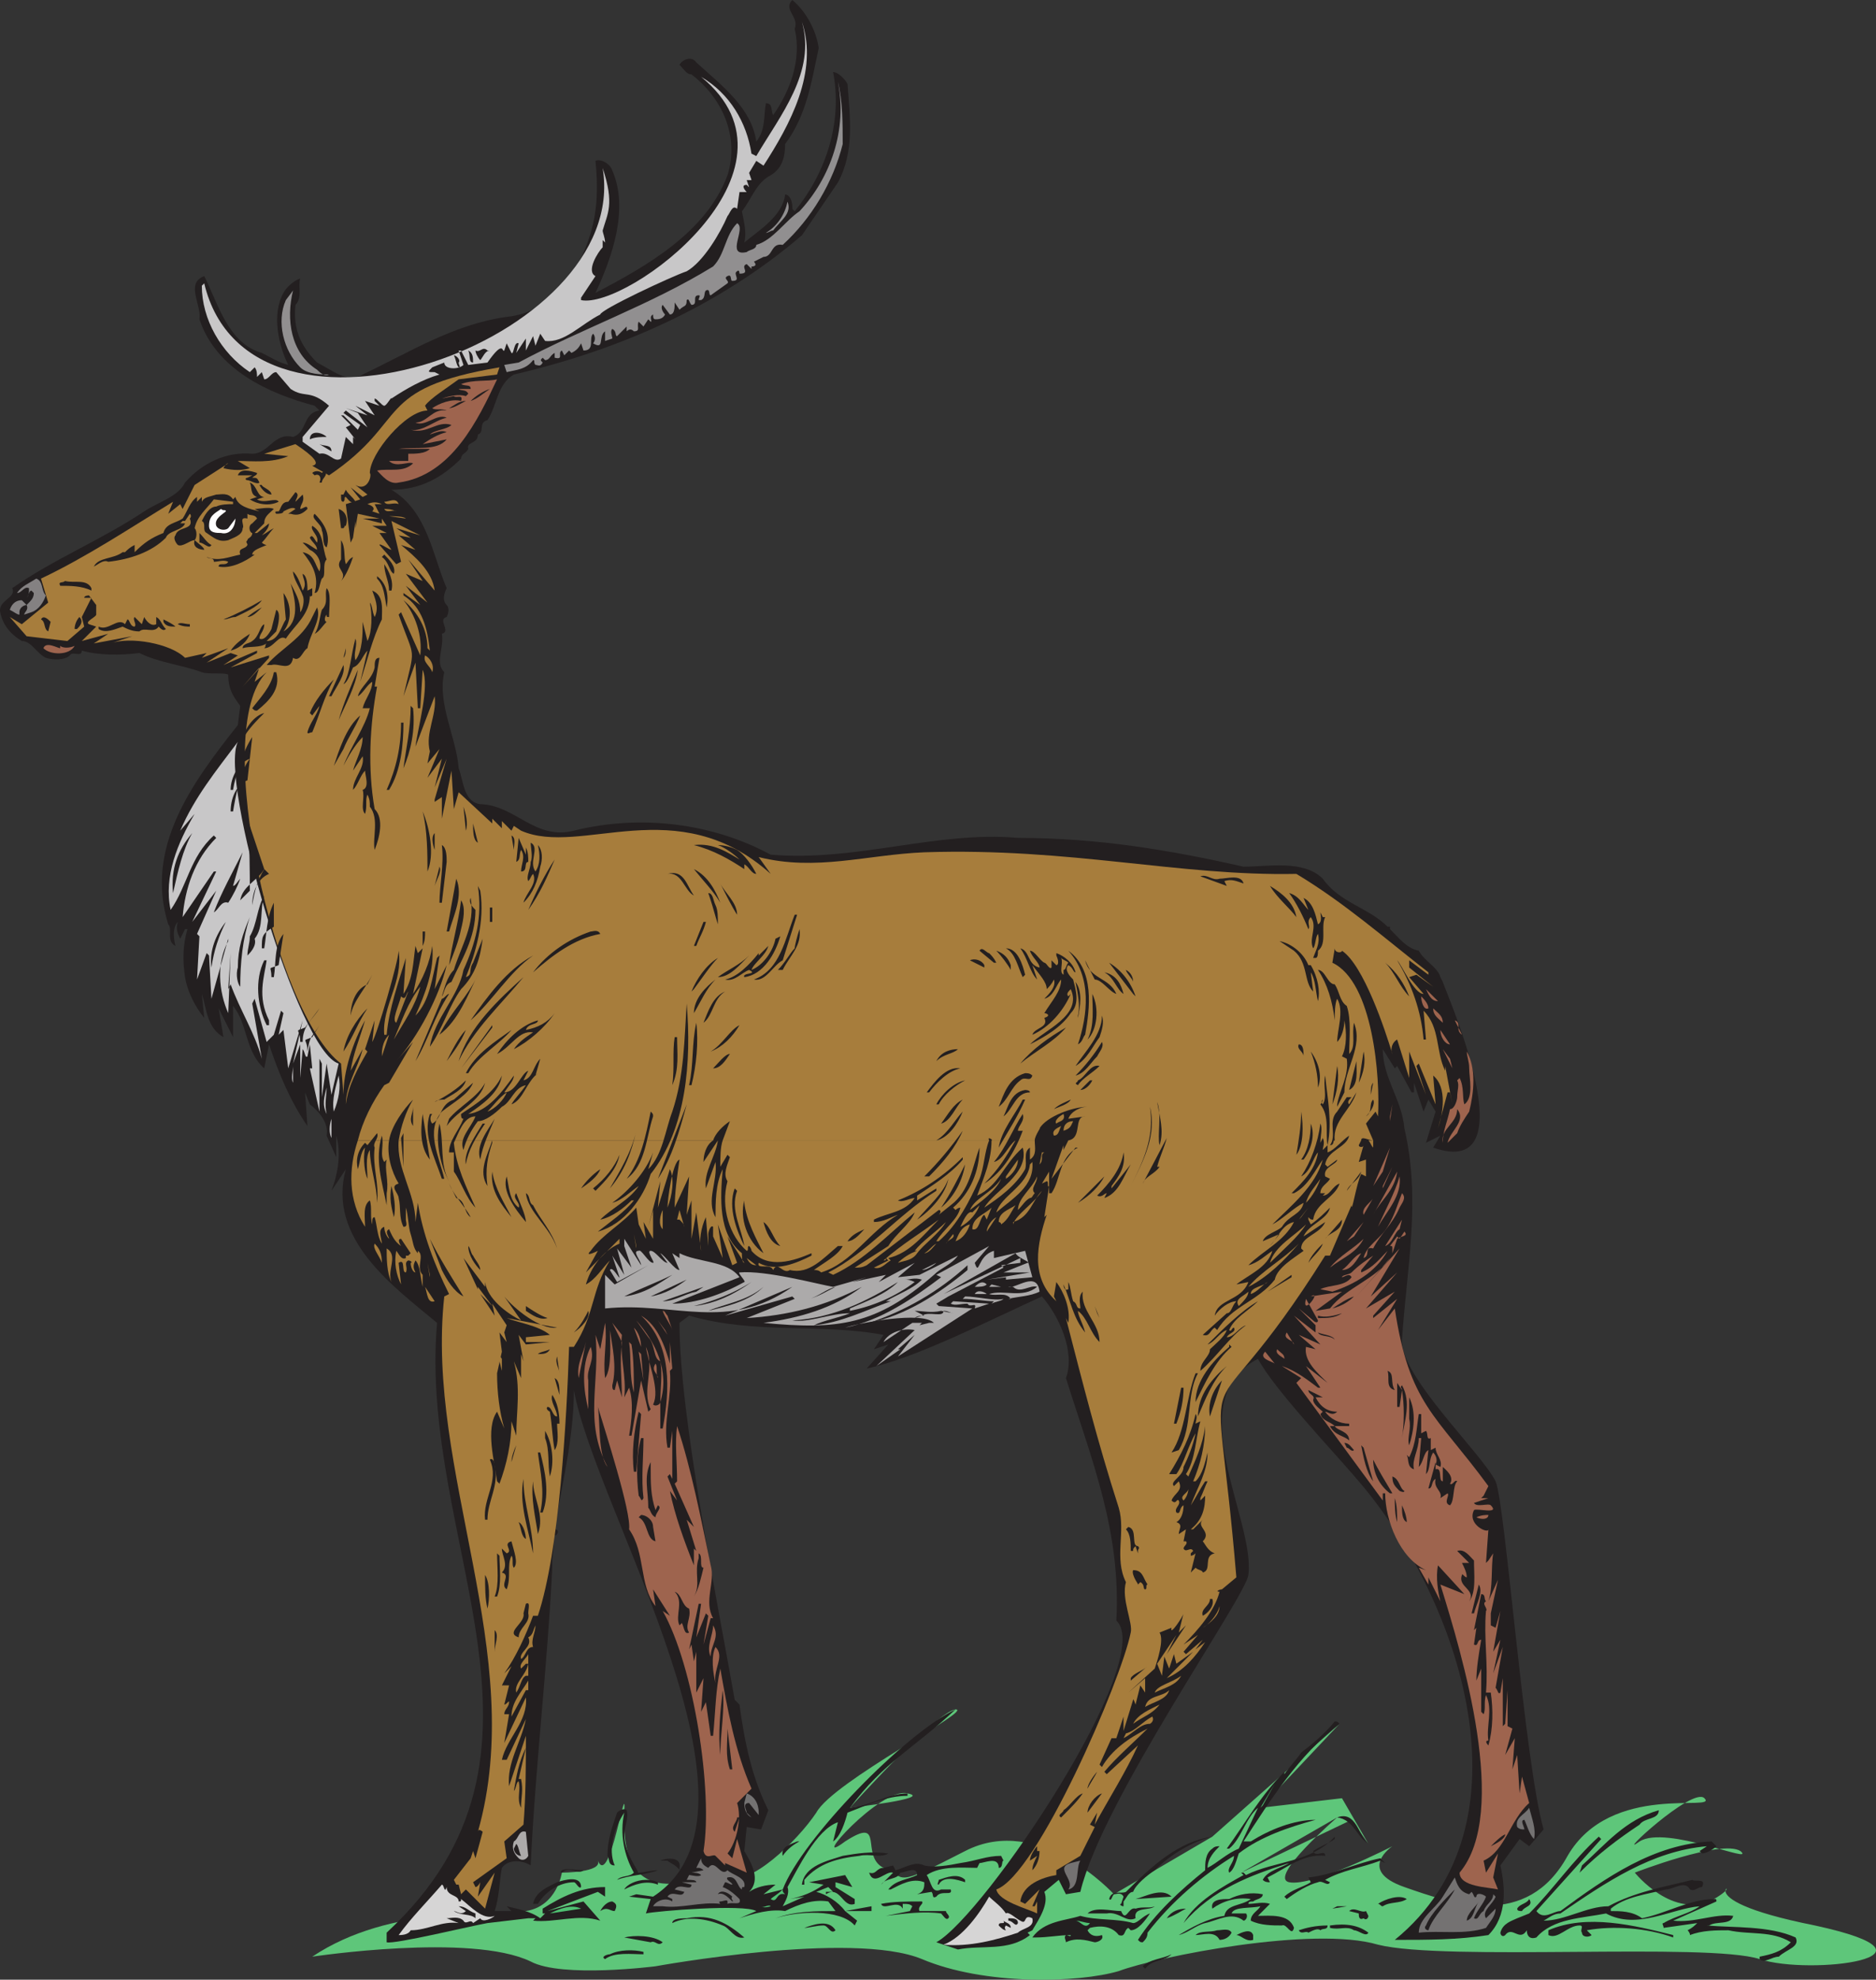 <svg xmlns="http://www.w3.org/2000/svg" width="586.178" height="618.447"><rect width="100%" height="100%" fill="#333333" stroke="none"/><path fill="#5ec67a" fill-rule="evenodd" d="M97.565 611.25s49.5-7.5 68.25 1.5c9.75 5.25 39 1.5 39 1.5s61.5-11.25 83.25-2.25c19.5 8.25 48.75 7.5 61.5 3.75 12-4.5 60.75-14.25 81-8.25 21 5.25 102.75-.75 119.25 4.5 15.75 5.25 62.25-.75 17.25-10.5-45-9-18.75-15.75-31.5-8.25-12.75 6.75-24.75-8.25-24.75-8.25s27-10.5 33-6.75c5.25 4.5-23.25-8.25-31.5-3-8.25 6 16.5-17.25 20.25-13.5 4.5 4.5-29.25-5.25-42.75 18-12.75 23.25-36 15-51 9.75s-3.75-12.75-3.75-12.75-24.75 12.75-32.25 11.25c-6.75-1.5 15-20.25 15-20.25l-30 17.25 34.5-16.5 5.25 7.5-8.25-14.25-25.5 3 24.75-26.25-39.75 35.25-30.75 18s-23.25-25.5-46.5-13.5-18 8.25-25.5 5.25c-7.5-3.75.75-16.5-12-8.25-12 9 11.25-17.25 19.5-15 8.25 1.5-18 4.5-18 4.5s27-30 33-30.75c6 0-38.25 22.5-43.5 32.25-6 9-21 23.25-27.75 20.25-6-3-33.75 15-32.25-20.25.75-12.75-4.5 24-8.25 15 1.5 3.75-11.25 3.75-11.25 3.75s-1.5 10.5-11.25 12-42-2.25-66.75 14.25"/><path fill="#231f20" fill-rule="evenodd" d="m450.065 305.25.75 1.5c1.5 4.5 27 62.25-3 51.75l2.25-3.75-4.5 2.25 3-9.75-2.25-3.75-1.5 3.75-3-9v3h-.75l-4.5-8.25-.75.75-3.75-6c0 9 6 15.75 6.75 24.75 5.25 22.5.75 43.5-.75 66-.75 11.25 24.75 35.25 29.25 44.25 3 6.75 9 87.75 15 108.75l-4.5 5.25-3-2.25-6 8.25c1.5 6.75 2.25 15.75-3.75 21.75-9.75 1.5-18.75 1.5-29.25 1.5 44.25-36 20.25-106.5-11.25-143.25-8.25-9.75-26.25-28.5-31.5-38.25-24.75 12.75-.75 50.25-3 67.5-.75 6.75-45.75 70.5-52.5 99l-4.5.75-2.25-4.5-4.5 3.75c1.5 3.75-1.5 8.25-3.75 12l-1.5.75.75.75c-6.75 5.25-15 3-22.5 4.5l-6.75-2.25c15-8.25 69-88.5 56.25-100.5 1.5-27.75-7.5-49.5-15.75-75.75 3-8.25-2.25-19.5-7.5-25.5-15 6.75-39.75 19.5-54.75 22.5l6.75-7.5-4.5 1.5 3-4.5c-20.25-3.75-39.75 0-60.75-6l-3 2.25c0 29.25 12 87.75 17.25 117.75l1.5 1.5c1.5 11.25 3.75 22.5 9 33l-2.25 6-4.5-.75-.75 7.5c2.25 3.75 5.25 9 1.5 12.75 2.25-1.5 5.25-2.25 8.25-2.25l-3.75 3 6-1.5c6-15.75 38.25-48.75 54-56.25-12.75 12-22.5 16.5-33 30.75 6.75-.75 12-4.5 18-4.5v.75c-6.75 0-12.75 3-18.75 5.25-.75 3-2.25 7.5-4.5 9l1.5-6c-6.75 2.25-12.75 15-15.75 20.25.75 2.25-.75 4.5-1.5 6l6.75-3-4.5.75c3.75-.75 7.5-2.25 10.5-4.5l-4.5-.75 11.25-2.25 2.25 3.75-5.25-1.5v1.5l6 3.75v1.5c-3.75 1.5-4.5-6-9-3V591h2.25l-1.5-1.5-3.75 1.5c3 .75 6.75 3 9 6l8.25-1.5v1.5h-8.25l3.75 3-.75 1.5c-4.5-5.25-18-4.5-24.75-2.25 6-2.25 12.75-2.25 18.75-2.25l-2.25-3c-4.5-.75-9 .75-13.5 3-4.5-.75-9.75.75-14.25 2.25l5.25-2.25c-3.75-2.25-31.5 0-34.5.75l1.5-4.5-6.75-.75 2.25-.75 5.25.75c40.5-26.25-18-120.75-24.75-158.25 0 15-3.75 29.25-6 43.5 2.25 0 0 3 0 1.5l-.75 8.25v2.25c-1.5 30.75-5.25 61.5-6.75 93-2.25-1.5-6.75-2.25-9 .75-.75 3.75-.75 9-2.25 13.5h5.25l-1.5-1.5c3 .75 7.5 1.5 10.5 3.75l1.5-1.5h-.75v-1.5c6-3.75 12-6.75 19.5-6.75v3l-2.25-1.5-15.75 6 11.25-3 5.25 6c-6.75-2.25-14.25.75-21 0l.75-.75h-2.25l-12.75 1.5c-4.5.75-29.25 6.75-31.5 6v-3c60.75-56.25 9.75-121.5 15.75-190.5-13.5-11.25-34.5-26.25-28.5-48l-4.5 6.75c2.25-6 3-12 1.5-17.25v6.75l-3-6.75c.75-3.75-2.25-7.5-5.25-9.75l-1.5-3.75.75 10.5c-5.25-7.5-9-16.5-12-25.5l-1.5 7.5c-6-5.25-5.25-14.25-9.75-19.5V324l-4.5-9 1.5 9c-5.25-3-5.25-9-6.75-13.5l.75 7.5c-3-3.75-5.25-8.25-6-12.75h392.25m-392.25 0c-.75-5.25-.75-9.75.75-15h-.75l-1.5 3c-.75-1.5-1.5-3-.75-5.25-1.5 1.5-1.5 4.5-.75 7.5-3-1.5-.75-5.25-2.25-6.75-7.5-24 7.5-44.25 21.75-62.25l.75-6c-2.25-3-3.75-5.25-3.75-9.75-1.5-.75-6 0-8.25-.75-6-2.25-13.5-3-19.5-6-6 .75-12.75.75-18-.75 0 2.25-3 0-3.75 1.5-1.5 1.5-5.25 1.5-7.5.75-3-1.5-4.5-5.25-7.5-5.25-3.75-2.25-6-5.25-6.75-9s5.25-4.5 3.75-7.5c12.75-9 27.75-15 41.25-24 4.5-3 10.5-4.5 12.75-9 5.25-6 12.75-9.75 21-9 5.25 0 6.75-6.75 12.75-5.25 4.5-1.5 3-7.5 8.25-8.25l-1.5-1.5c-14.25-3.75-30.75-11.25-36-27 .75-4.5-4.5-11.25 1.5-13.5 4.5 9 7.5 21 18 24 3 1.5 5.25 3 8.25 3.75-3-6-5.25-15.75-1.5-22.5.75-1.5 3-3.75 5.25-4.5-.75 2.25.75 6-1.5 8.25-.75 7.5 1.5 12.75 6.75 18 4.5 2.25 9.75 6.75 14.25 3.75 14.25-6.75 28.5-15.75 45-18 14.25-1.5 22.5-13.5 26.25-26.25 2.25-7.5 2.25-15 1.5-22.5 1.5-.75 4.5.75 5.25 3 5.25 12 0 27-5.25 38.25 15.75-8.25 34.5-18.75 41.25-36.75 3.75-12-1.5-24-11.25-31.5-1.5 0-2.25-1.5-3.75-3 .75-1.5 3.75-3 5.25-.75 8.25 7.5 17.25 14.25 18.75 24.75 3-3.75 2.25-8.25 3-12 2.25 0 1.5 2.25 2.25 3.75 5.25-7.5 9-17.25 6.75-27 1.5-3.75-3.75-6-.75-9 4.5 3.75 7.5 9.75 8.25 15-2.25 10.5-3.75 21-10.5 30 0 3.75-.75 7.5-4.5 9.75-4.5 2.25-6 7.5-9 11.25.75 3.75 1.5 6.75.75 9.75 4.5-3.75 12-8.25 12.75-15 1.5 0 2.25 2.25 2.25 3.75v.75l.75.75c9.75-12 15-27.75 12-43.5 1.5 0 3.75 2.25 4.5 3.75.75 10.5 2.25 21-3 30.75l-11.25 16.5c-26.25 22.5-57.75 36-90 43.5-5.25 3-5.25 9.75-8.25 14.25-3 .75-.75 3.75-3 4.5 0 3-3.75 2.25-3 4.5-.75 1.5-2.25 1.5-2.25 3-6 6-12.75 9.75-21.75 9.75 11.25 6.75 12.75 20.25 17.25 30.75-.75 1.5-1.5 3.75 0 5.25.75.75.75 2.25 0 3.75-3 .75 1.5 4.5-1.5 5.25.75 4.5-2.25 9 .75 12-2.25 9.75 3.75 20.25 4.5 30 1.5 3.75 1.5 11.25 7.5 11.25 10.5.75 16.5 11.25 28.5 8.25 21-5.25 43.5-2.25 61.5 7.5 27 2.25 51.75-7.5 77.25-5.25 24.75 0 47.25 3.75 70.5 9 7.5 0 18.75-2.25 24.75 3.75 5.25 7.5 14.25 9 20.25 15h.75v.75c3 3 5.25 6 9 6.75 1.5 3 6 5.25 6.75 8.25H57.815"/><path fill="#c8c7c8" fill-rule="evenodd" d="m238.565 51.75-2.25-1.5-2.25 3.75.75 2.25h-1.5l.75 2.25-.75-.75c-2.25 0 0 2.25 0 2.25h-2.25l-.75 5.25c-1.5-1.5-2.25 1.5-3 2.25-2.25 5.25-7.5 14.25-12.75 17.25-4.5 1.5-27 12-27 13.5-6 3-11.25 9-17.25 8.25l-1.5-2.25-1.5 3.75-.75-3-2.25 4.5v-3.75l-3 4.5.75-3c-1.5-.75-1.5 3.75-2.25 3l-1.5-3-.75 2.25c-.75.75 0-3.75-5.25 3.75l-6 .75-2.25-4.5h-.75l1.5 4.5c-1.5 1.5-6 1.5-6-.75l-3.75 1.5c-1.5 1.5-1.5 1.5.75 1.5l1.5.75c-5.25 1.5-10.5 4.5-15 7.5 0-.75-1.5 2.25-2.25 2.25s-2.25-2.25-3-2.25v.75l1.5 1.5-4.5-1.5 3 4.5-6-3 3.75 3-6.75-2.25 3.75 1.5 3 4.5-6.75-5.25-.75.75 5.25 3.75-.75 1.5-4.5-4.5h-.75l3 3-1.5.75 3 3.75-.75-.75v2.25l-2.25-2.25-1.5 6.75c-2.25 1.5-3.75-2.25-6.75-1.5l-5.25-3.75v-1.5l8.25-9.75c-6-5.25-7.5-2.25-12-5.25l-4.5-5.25c-1.5 0-2.25 2.25-3.75 2.25l-.75-2.25-1.5 1.5c0-.75 0-2.25-.75-3l-1.5 1.5c-9-6-15-16.5-15-27l.75-.75c14.25 60 133.5 18 124.5-36 3.75 11.25 1.5 14.25 0 19.5 0 .75.75 2.25.75 3.75l-.75-.75v2.25c-1.5 1.5-5.25 7.5-2.25 9l-4.5 6.75v.75c14.25 3 73.5-40.5 37.5-69.75 9 5.25 14.25 14.25 15.75 24l1.5.75c7.5-12.75 18.75-26.25 14.25-42 5.25 15.75-3.75 32.25-12 45"/><path fill="#918f90" fill-rule="evenodd" d="M263.315 45c-3 12-9.75 23.25-18.75 31.5-3.75-.75-3 3.75-6 3.75l-3 1.5c.75.75.75 1.5-.75 1.5V84l-1.5-1.5c-2.25.75 1.5 3-2.25 3 0 0 0-1.5-.75-.75-1.5.75 1.5 3-1.5 3-.75 0 0-2.25-1.5-1.5s.75 1.5 0 2.25l-5.25 3.75c-.75 0 0-2.25-1.5-1.5-.75.75 0 2.25-1.5 3h-.75c0-.75.75-1.5 0-1.5-2.25 0 0 3-2.25 3-.75-.75-.75-2.25-1.5-1.5 0 2.25-.75 1.5-2.25 3l-1.5-2.25c0 1.5 0 3.75-1.5 3.75l-2.25-3c-.75.75 0 2.25.75 3-.75 1.5-2.25 1.5-3 1.5s-.75-.75-.75-1.5c-1.5.75 0 2.25-.75 2.25l-.75-.75-1.5 2.25-1.5-1.5c-.75 1.5.75 3-1.5 3-.75-.75-1.5-.75-2.25 0V102l-3 3c-.75 0 0-1.5-1.5-2.25-.75.75 0 2.25 0 3l-2.25.75v-3c-2.25 1.5 0 6-3.75 3.75.75-.75.75-2.25 0-3-1.5 1.5.75 5.25-3 5.25l-.75-2.25c-.75 1.5-1.5 2.25-3 3l-.75-.75-1.5 1.5-.75-1.5c-1.5.75.75 3-2.25 2.25v-1.5c-1.5.75-1.5 2.25-3 2.25l-.75-.75c-.75.75-.75.75 0 1.5-.75 1.5-1.5.75-2.25.75-.75-.75 0-1.5-.75-1.5-2.25 3-5.25 3-8.25 3.75l-.75-2.25 4.5-.75c19.5-10.5 41.25-18 60.75-30 3.75-3.75 3.75-9.75 7.5-13.5 3 1.5-3.75 10.5 3 9 .75-.75 3-.75 3-2.25 5.25-1.5 9-7.5 13.5-10.5 9.75-10.5 15-25.5 12-40.5 1.5 6 1.5 13.5 1.5 19.5"/><path fill="#918f90" fill-rule="evenodd" d="M241.565 72c-.75 0-1.5.75-2.25.75 3.75-2.25 6-6 6.75-9.75 1.5 3.75-2.25 6-4.5 9m-142.5 43.5c.75.75 2.25 2.25 3.75 1.5-2.25 0-6.75 0-9-2.25-5.25-5.25-7.5-14.25-4.5-21l2.25-3c-2.25 9-.75 19.5 7.5 24.75"/><path fill="#231f20" fill-rule="evenodd" d="M153.065 109.5c-1.5 0-2.25 2.25-3 3-.75-.75-1.5-2.25-1.5-3 1.5.75 2.25-1.5 3.75 0h.75m-5.25 3.75c-1.5 0-.75-2.25-1.5-3.75 1.5.75 1.5 2.25 1.5 3.75m-4.5 0c0 .75.75 1.5 0 1.5-.75-.75-.75-2.25-1.5-3.75.75 0 2.25 1.5 1.5 2.25"/><path fill="#a77d3c" fill-rule="evenodd" d="M121.565 356.25c-.75 4.5.75 9.75 3 13.5-3 .75 0 3 0 4.5.75 3 0 6 1.5 9 1.5 0 .75-1.5.75-2.25v-3.75c.75 2.25.75 6 1.5 8.25s.75 4.5 2.25 6v-.75c2.25 1.5-.75 5.25 1.5 7.5V402c-.75-3-.75-6.75-2.25-8.25-.75 1.5-.75 2.25 0 3.75-.75 0-1.5-1.5-1.5-3 .75 0 0-.75-.75-.75-1.5.75 0 2.25-.75 3.75-1.5 0 0-4.5-2.25-3l.75 6.75c-1.5-3-2.25-6.75-1.5-10.5.75.75 1.5 3 3 2.25v-.75h.75l.75-.75-3-4.5c-1.5 0 0 2.25 0 2.25-2.25-1.5-3-3.75-3.75-5.25-1.5.75 0 2.25 0 3-.75-.75-1.5-2.25-1.5-3.75-2.25.75-.75 3.75-.75 5.25-1.5-2.25-1.5-6-2.25-8.25-.75 0-.75.75-.75 2.25-.75-2.25 0-5.25-.75-7.5-2.25 1.5-1.5 5.25-1.5 8.25-5.25-8.25-5.25-18-2.25-27h9.75"/><path fill="#a77d3c" fill-rule="evenodd" d="M224.315 356.25c-.75 5.25-4.5 9.75-3.75 15l3-8.25c.75 6-3 12 0 17.25 0-4.5 0-10.5 2.25-15-.75 9-1.5 20.25 6 26.25 0 .75 0 3 .75 3l-5.25-8.25 3 8.25-1.5.75-4.5-12.75 1.5 10.5-3-6.75v-3c-.75-.75-1.5 1.5-1.5 2.25v3.75l-.75-9c-1.5 3-2.25 7.5-1.5 10.5l-1.5-12-1.5 8.25v-12l-1.5 4.5.75-12-4.5 9.75c0-4.5.75-9.75 1.5-15-2.25.75-3.75 12.75-3.75 15 1.5-3.75 2.25-9 .75-12l-3.75 12 .75-8.25-3.75 14.25 1.5-5.25v9l-3-5.25.75 5.25-2.25-4.5-.75-5.25c-4.5 5.25-10.5 8.25-14.25 13.5-2.25 2.25 2.25 0 2.25 0l-3.75 6.75 10.5-10.5v1.5c-5.25 2.25-9 7.5-10.5 12.75 3-1.5 5.25-5.25 7.5-7.5-6 9.75-4.5 16.5-11.25 27h-1.5c-.75 22.5-3 63.75-9.75 84h-1.5c-2.25 6-5.25 12.75-9 18l2.25-2.25-3 6h2.25l-1.5 6c.75 0 1.5-1.5 1.5-.75 0 1.5-1.5 2.25-1.5 3.75h1.5l-1.5 9 6.75-14.25c.75 7.5-6 12.75-7.5 19.5h1.5l6-12.75c-1.5 7.5-6 13.5-5.25 21l5.25-15.75c0 9 0 18.75-.75 27.75l-6 5.25.75 5.25-10.5 7.5.75 1.5c.75 0 1.5-1.5 1.5-1.5l-.75 4.5 5.25-7.5-3 11.25-6-6-1.5 1.5-.75-3h-.75l-.75-1.5 5.25-6.75.75-2.25.75 2.25 2.25-8.25c-.75-.75-1.5-.75-1.5 0 15.75-55.5-16.5-112.5-10.5-167.25l1.5-.75c-4.5-9-8.25-18.75-9.75-28.5l-.75 6c0-9-6-16.5-5.25-25.5h98.25c-2.25 1.5-3 4.5-3 6.75l4.5-6.75"/><path fill="#a77d3c" fill-rule="evenodd" d="M309.065 356.25c-1.5 3.75-1.5 8.25-3 12-3 6.75-6.75 14.25-12.75 19.5h-.75c2.25-3.75 6.75-6.75 7.5-10.5-.75 0-1.5.75-1.5.75l-.75-.75c5.25-4.5 8.25-11.25 8.25-18.75-2.25 6-3 13.5-9 18l-3.75 3c.75-.75.75-1.5 0-1.5l-22.5 17.25c-1.5.75-2.25.75-3.75.75l10.5-6.75c2.25-3.75 6.75-6.75 8.25-10.5-8.25 6.75-15.75 15-25.5 19.5l-1.5-.75c12-6 21.75-18 33.75-25.5v-.75l-6 3.75v-1.5c4.5-3 10.5-6.75 14.25-11.25v-.75c-6 6-12.75 10.5-20.25 13.5 1.5.75 3.75-.75 5.25-.75-3 4.5-8.25 4.5-12.75 6.75v.75c3 0 5.25-1.5 7.5-2.25-9 5.25-14.25 15-24 18-.75-.75-1.5-.75-2.25-.75 3-2.25 7.5-4.5 9-7.5h-1.5c-4.5 3.75-9 9-15 7.5-2.25 1.5-3.75-3-5.25 0-.75-2.25-5.25 0-4.5-2.25 5.25 3 12 0 16.5-2.25v-.75c-5.25 2.25-13.5 5.25-18.75-.75 0 0 0-.75-.75-1.5-.75 0 0 1.5-.75 1.5-5.25-4.5-8.25-13.5-6-21.75-1.5-2.25 0-5.25.75-7.5l-.75-.75-2.25 3.75c0-3 0-6 .75-8.25h83.25m14.25 0c0 2.25.75 4.5-1.5 6v-3.75c-2.25 1.5-.75 4.5-1.5 6.75-3 5.25-8.25 9-12.75 12 3-5.25 14.25-10.5 12-18.75-6 5.25-7.5 12-14.25 15 2.25-6 4.5-11.25 4.5-17.25h13.5m102 0-.75 1.5c0 .75 1.5.75 1.5 0l-1.5 5.25 2.25-.75v5.25l-1.5-.75c-1.5 3-3 12.75-3 9.75l-6.75 15.75h-1.5c-40.5 64.5-34.5 19.5-27.75 100.5l-4.5 3.75c-.75 0-2.25.75-.75.75-1.5 6-6.75 12-11.25 16.5l4.5-3-4.5 5.25.75.75 5.25-4.5-2.25 3 3-2.25c-3 4.5-6.75 9-12 11.25l8.25-8.25-5.25 3.75-.75-3-1.5 4.5-1.5-3.75-.75 6-1.5-3.75 6-9-3 6 6-9-2.25 2.25 1.5-6c0 .75-4.5 7.5-3.75 4.5l-3.75 1.5c1.5 2.25-.75 9-1.5 11.25l-8.25 7.5 5.25-4.5v4.5l-1.5-2.25-1.5 6s-.75-2.25-.75-1.5l-3 9.75v-4.5l-2.25 6.75h-1.5l-3.75 8.25.75.75c3-5.25 8.25-9 14.25-12-4.5 4.5-9.75 9-13.5 13.5l.75.75 9.75-9c-3.75 8.25-9 16.5-13.5 24.75l.75-3.75-2.25 3.75 1.5.75-4.5 9-7.5 4.5v1.5c-4.5.75-10.5 3-11.25 8.25l1.5.75 4.5-4.5-2.25 5.25h.75l.75-1.5v3.75c-3-1.5-12-3.75-12.75-7.5 12.75-4.5 39-65.25 42-80.25.75-3-3-10.5-1.5-15.75-3.75-7.5 0-15.75-2.25-23.25-6.75-21-11.25-39-16.5-59.25l.75 1.5c.75-4.5-1.5-9.75-3.75-12.75l-.75 4.5.75 1.5c-8.25-7.5-6-18-3-27l-.75.75 1.5-9.75c-.75.75 0-1.5-.75-1.5l-1.5.75 2.25-3.75v6.75h.75c3-4.5 2.25-11.25 8.25-14.25h-.75l-7.5 9.75 3.75-10.5v1.5l1.5-3h91.5m3.75 0v2.25c-.75-.75-.75-1.5-1.5-2.25h1.5m-317.25 0c1.5-6 4.5-12 8.25-17.25l1.5-.75 7.5-12.75-5.25 6c6.75-7.5 13.5-20.25 15.75-30l-3.75 7.5 1.5-10.5-.75.75c-1.5 6-2.25 13.5-6.75 18 3-6.75 6-14.25 5.25-21.75-.75 5.25-3 10.5-6 15l3-14.25-1.5 1.5-.75-2.25c-.75 5.25-.75 10.5-3.75 15l.75-11.25c-2.25 7.5-5.25 15.75-6 24h-.75c-.75-9 6-16.5 4.5-26.25 0 3-6.75 26.25-8.25 28.5l.75-6.75-3 9 .75.75c-3 5.25-6 10.5-6.75 16.5 0-6 3.75-11.25 5.25-17.25l-3.75 6.75c.75-5.25 3-10.5 4.5-15.75-3.75 6.75-6.75 15.75-6.75 23.25l-.75-9.75c-20.25-15-41.25-104.25-23.25-122.25l-3.75 3 1.5-4.5-5.25 6 8.25-9v-.75l-12 3.75 8.25-4.5v-.75l-10.5 4.5 4.5-3-2.25-.75-7.5 3 6.75-4.5-8.25 3 1.5-1.5-6.75 1.5c-4.5-4.5-17.25-6.75-23.25-4.5l6.75-2.25-12 2.25 4.5-3-8.25 2.25 4.5-4.5-2.25-.75c-1.5-.75 2.25-2.25 2.25-3v-3l-2.25-3s-1.5 0-1.5.75h2.25l-3 6 .75 3-5.25 4.5-12.75-1.5-5.25-6 3.75 2.25 8.25-6.75-2.25-7.5c14.25-6.75 27.75-15.75 41.25-24l-1.5 3.75 3.75-3 .75 1.5 3.75-7.5 10.5-6.75c-.75 0-1.5 1.5-1.5 1.5 3 .75 6 .75 8.25 0l-3.75-2.25c4.5 0 10.5.75 15.75-1.5l-7.5-.75 9.75-3c2.25 1.5 9 6 5.25 6.75l5.25 3c25.5-17.25 13.5-27 53.25-33.75l-.75 2.25-12 1.5c-3 2.25-9 6-10.5 8.25l.75 1.5c-6.75 0-18 13.5-18 19.5.75.75-.75 6-4.5 3.75l3.75 3-1.5.75-3.75-3 3 3.75-4.5 1.5 1.5 12 .75-1.5.75-5.25V165l.75-4.5 6.75 1.5h-5.25l6 1.5V162l1.5 2.25h-4.5l4.5 2.25h-2.25l3.75 5.25c-.75 0-3.75-2.25-3.75-1.5l5.25 6 1.5-.75-3-12.75 9 4.5-7.5-2.25 4.5 3-3.75-.75 5.25 4.5-4.5-1.5c4.5 3.75 9.75 8.25 10.5 14.25l-8.25-9.75 4.5 6.75-5.25-2.25 6.75 9-6.75-5.25 4.5 6-5.25-3.75v.75c6 3.75 7.5 10.5 8.25 17.25l-.75-.75c0-6-3-11.25-7.5-15 3.75 4.5 6 11.25 5.25 17.25l-6-13.5-.75.75c5.25 15 5.25 9 1.5 25.5l3.75-10.5.75 14.25h.75l.75-12c2.25 5.25-1.5 18-2.25 24l6-15.75c.75 6-3 11.25-1.5 17.25l-.75 3.75 3.75-4.5-3.75 9 4.5-6-2.25 9 3.75-9-3.75 12.75v.75l2.25-1.5v6.75l3-15 .75 12 1.5-5.25 10.5 9.75v-1.5l3 3v-2.25l3 3 .75-1.5 2.25 1.5c18.75 8.25 48.75-12.75 78 13.5l-3.75-5.25c18 4.5 33.75-.75 51.75-1.5 45.75-1.5 79.5 7.5 116.25 6.75 15 9 27.75 20.25 41.25 30.75v.75l-6-4.5v2.25l7.5 6-5.25-3.75-2.25.75 4.5 5.25c-3 0-6.75-9-8.25-10.5 4.5 7.5 7.5 15.75 8.25 24.75h.75l-.75-9c5.25 5.25 3.75 12.75 6.75 18.75V333l2.25 12-.75-3.75h-.75l-3 11.25c1.5-4.5 3-12.75-1.5-16.5l.75 9-5.25-12.75-.75.75 3 9-5.25-13.5v8.25l-3.75-12c-1.5.75-2.25 3-1.5 4.5-2.25-7.5-9-27.75-15.75-32.25 0 .75-2.25.75-2.25-.75l-.75 4.5c12.75 6 15 36 14.25 48l-.75-1.5-3 3.75 2.25 5.25c-1.5 0-3.75-1.5-3.75 0h-91.5c4.5-.75 1.5-7.5 5.25-7.5l-5.25.75c.75-2.25 3.75-3.75 6-3.75-4.5 0-12.75 3-15 6.75.75-.75-1.5 2.25-1.5 3.75h-13.5c.75 0-1.5-1.5-.75 0h-83.25l2.25-6c-2.25 1.5-4.5 3.75-5.25 6h-98.25c.75-4.5 2.25-9 4.5-12.75-3 3-6.75 8.25-7.5 12.75h-9.75"/><path fill="#c8c7c8" fill-rule="evenodd" d="m105.815 332.25-2.25 9.75-1.5-9.75-1.5 10.5v-10.5l-.75-1.5v16.5l-3-13.5h.75l-.75-7.5-.75 3.75c-.75.75-.75-1.5-1.5-2.25l-.75 9v-10.5l-2.25 6 3-13.5-4.5 15-1.5-12-1.5 1.5 1.5-6.75-.75-.75-2.25 7.5-2.25 2.25-3.75-13.5-.75 1.5 3 17.25c-2.25-8.25-6.75-15-9.75-23.25l-.75 1.5.75-11.25-.75 18.75c-3-6.75-3.75-15.75 0-22.5v-.75L66.065 312l-.75-13.5-.75-.75-3 8.25.75-13.5-.75-.75 6-13.5-7.5 9.75 7.5-15.75h-.75l-9.75 14.25c.75-9 3.75-18 10.5-24.75l-.75-.75c-7.5 6.75-8.25 15.75-13.5 23.25-2.25-10.5 2.25-21 7.5-30l-4.5 5.25c4.5-10.5 11.25-18.75 18-27.75-6 12 18.75 96.75 31.5 100.5"/><path fill="#9e644e" fill-rule="evenodd" d="M155.315 118.5c-6 12.75-14.25 30-30.75 32.25-3 .75-5.25-2.25-6.75-3.75 3.75-.75 8.25.75 11.25-2.25-1.5-.75-5.25 1.5-7.5-.75h6v-2.25c2.25 0 5.25 0 6.75-1.5h-9.75c5.25-.75 12 .75 15-3l-7.5 1.5c2.25-1.5 4.5-3 7.5-3.75-1.5-.75-3 0-5.25.75 1.5-1.5 5.25-1.5 6.75-3-4.5-1.5-7.5 3-12.75 1.5 3.75.75 7.5-3 11.25-3.75-3-1.5-6.75 3-9.75 1.5 3.75 0 5.25-4.5 9.75-3.75-1.5-.75-3.75 0-4.5-.75 2.25-1.5 6-3 9-2.25.75-2.25-1.5-.75-2.25-1.5l-3.75.75c2.25-.75 5.25-1.5 7.5-.75l.75-.75c-.75-1.5-2.25-.75-3-1.5h3.75c0-1.5-1.5-.75-3-1.5 3.75-1.5 8.25-.75 11.25-1.5"/><path fill="#231f20" fill-rule="evenodd" d="M153.065 121.5c-2.25 1.5-3.75 3-6 3.75 1.5-1.5 3.75-3 6-3.75m-7.5 3.75c-1.5.75-3.75 2.25-5.25 2.25 1.5-.75 3-2.25 5.25-2.25m-43.5 11.25c-1.5 0-3.75 0-5.25.75 0-3 3.75-2.25 5.25-.75m1.5 4.5-3.75-2.25c1.5.75 3.75 0 3.75 2.25m-23.25 6.75c0 .75-.75.75-1.5 1.5 1.5 0 1.5 0 2.25 1.5-.75.75-3-.75-3.75-.75s-.75-.75 0-.75l1.5-.75h-4.5c.75-2.25 3.75-1.5 6-.75m20.25 3h-.75c.75-1.5 0-3-1.5-2.25l-.75-.75c.75-.75 2.25-.75 3 0l.75-.75c1.5 1.5-.75 2.25-.75 3.75m-18 4.5-2.25.75c2.25 1.5 6-.75 6.75.75-3 1.5-6.75.75-9-.75l2.25-.75c-2.25-.75-1.5-3-2.25-4.5 2.25.75 2.25 4.5 4.5 4.5"/><path fill="#231f20" fill-rule="evenodd" d="M84.815 154.5c-1.5 0-3-1.5-3.75-3h.75c0 .75 3 1.5 3 3m26.25 2.25c-1.5.75-2.25-.75-3-1.5-.75 0 0 .75-.75 1.5-.75 0-.75-.75-.75-1.5v-.75h.75l.75-1.5c.75 1.5 2.25 2.25 3 3.75m-18.75 0 2.25-2.25c.75 2.25-.75 3-.75 4.5.75 0 2.25-1.5 2.25 0-1.5 1.5-3 2.25-5.25 1.5h-.75l2.25-1.5c-.75-.75-2.25 0-3.75.75 0 .75-1.5.75-2.25.75-.75-.75 0-.75.75-.75.75-.75.75-3 3-3l2.25-3c1.5.75 0 2.25 0 3m-19.5-.75.75-.75c.75 3 4.5 3.75 7.5 4.5l-1.5-.75c1.5 0 4.5-.75 6 0-1.5 1.5-3 2.25-3 4.5l-3 3h.75l3.75-3c0 1.5-1.5 3-2.25 3.75 1.5-.75 2.25-1.5 3.75-2.25-1.5 1.5-2.25 3-3.75 4.5.75.75 1.5.75 1.5.75-1.5.75-4.5 1.5-4.5 3h.75c-3 2.25-7.5 4.5-11.25 3.75 0-1.5 2.25 0 3-1.5-1.5-.75-3 0-4.5 0 0-1.5-1.5-.75-2.25-1.5 3.75 1.5 6.75 0 10.5-.75-.75-2.25 1.5-1.5 2.25-3 0-.75-.75-.75 0-1.5 0-.75 1.5-.75 1.5-2.25-.75 0-1.5-2.25 0-3l1.5-1.5c-.75-1.5-2.25-.75-3-1.5v1.5c-3-.75-.75 2.25-1.5 3 0 2.25-3 3-4.5 3.75-3 .75-4.5-.75-6.75-2.25-1.5-.75 0-3-1.5-3.75.75-1.5 2.25-4.5 4.5-4.5 1.5-.75 3.75-.75 5.25-.75v-.75l-6-.75c-2.25 3-5.25 5.25-6 9 .75.75.75 3 0 3.75.75.75 3 2.25 3 3-1.5 0-3.75-.75-3-3-1.5 0-3.75 2.25-5.25 1.5-.75-.75-1.5-2.25-.75-3 .75-3 6-1.5 4.5-5.25 0 0 .75-.75 0-1.5l-1.5 2.25h-.75l-.75.75h1.5c-.75 2.25-5.25 2.25-6 4.5-4.5 4.5-11.25 6.75-18 7.5-1.5-.75-3 .75-4.5 1.5 1.5-3 6-2.25 9-4.5h.75c.75-.75 1.5-1.5 3-2.25v2.25c3-3 5.25-4.5 9-6 .75-3 3.75-3 6-4.5 1.5-2.25 2.25-5.25 4.5-6.75v1.5l1.5-1.5v1.5c.75-1.5 2.25-1.5 4.5-2.25 1.5 0 3.75-.75 5.25 1.5"/><path fill="#a77d3c" fill-rule="evenodd" d="M124.565 157.5c-1.5-.75-3.75.75-4.5-.75 1.5 0 3.75-1.5 4.5.75m-7.5 0 1.5 3-2.25-.75c1.5-1.5-1.5-2.25-1.5-2.25 1.5-.75 3-.75 4.5 0h-2.25"/><path fill="#231f20" fill-rule="evenodd" d="M108.065 164.25c-.75 0 0 0-.75.75h-.75l-.75-6c2.25.75 3 3 2.25 5.25"/><path fill="#a77d3c" fill-rule="evenodd" d="M123.815 159.75c-.75-.75-3 .75-3.75-.75.75 0 2.25 0 3.75.75"/><path fill="#fff" fill-rule="evenodd" d="M70.565 159.75c-.75.75-3.75 2.25-3 4.5.75 1.5 3 1.5 3.75.75l2.25-3c0 2.25-1.5 5.25-4.5 4.5-1.5 0-3.75 0-3.75-2.25 0-3 1.5-3.75 3.75-5.25.75.75 1.5 0 1.5.75"/><path fill="#231f20" fill-rule="evenodd" d="M102.065 171c-1.5-.75-.75-3.75-1.5-5.25 0-2.25-3.75-3.75-2.25-5.25 2.25 2.25 5.25 6 3.75 10.5"/><path fill="#a77d3c" fill-rule="evenodd" d="m126.815 162-5.25-.75c1.5 0 4.5 0 5.25.75"/><path fill="#231f20" fill-rule="evenodd" d="M102.065 174.75c-1.5 1.5 0 5.25-1.5 6-.75 1.5-.75 4.5-2.25 4.5 1.5-5.25-.75-9-3.75-12.75 3.75.75 3.75 3.75 5.25 6 .75-2.25 0-5.25-3-6.75l-2.25-2.25c1.5 0 3 1.5 4.5 2.25 0-1.5-1.5-2.25-2.25-3.75.75-1.5 1.5.75 2.25 1.5.75-2.25-2.25-3.75-1.5-5.25 3.75 2.25 3 6.75 4.5 10.5m-36-4.5c-.75 1.5-2.25-.75-3.75-.75v-3c1.5 1.5 2.25 3 3.75 3.75"/><path fill="#a77d3c" fill-rule="evenodd" d="m81.815 167.25-3.75 2.25 3.75-2.25"/><path fill="#231f20" fill-rule="evenodd" d="M108.065 176.25c.75-.75.75-1.5 2.25-2.25-.75 2.25-2.25 6-3.75 7.5 2.25-3-2.25-3.75 0-6.75v-6c1.5 2.25.75 5.25 1.5 7.5m15 3c-1.5-.75-1.5-3.75-3.75-5.25l.75-.75c1.5 1.5 3.75 3.75 3 6m-.75 5.25h-.75c0-3-1.5-5.25-1.5-8.25 1.5 2.25 3 5.25 2.25 8.25m-27.75 0c1.5-2.25 0-3.75 0-5.25 1.5.75 1.5 3.75 1.5 5.25l1.5-.75V186s-.75.75-.75 0c0 6-4.5 9-7.5 13.5-2.25-1.5-3.75 3-6.75 3 .75-.75 0-.75.75-1.5-2.25 1.5-5.25.75-7.5 1.5 0-1.5 2.25-1.5 3-2.25 2.25-1.5 2.25-4.5 3.75-5.25 0 2.25-1.5 3-1.5 4.5 1.5.75 3-1.5 3.75-3l1.5-6c1.5.75.75 4.5 0 6.75l-3 3c3.75 0 4.5-4.5 6-6.75l-.75-8.25c2.25 3 3 8.25 0 12 5.25-3 3.75-9.75 2.25-15 1.5 3 3 5.25 3 9 .75-.75 1.5-3.75.75-5.25-.75-2.25-3-5.25-3-7.5 1.5 1.5 2.25 3.75 3 6m26.25 5.25c-.75-3.75-.75-6.75-3-9V180c3 2.25 3.75 6 3 9.75"/><path fill="#848182" fill-rule="evenodd" d="M14.315 186c-.75 2.25-2.25 4.5-4.5 5.25l-2.25.75c0-.75 1.5-1.5.75-3-.75 0-2.25.75-2.25 2.25v.75c-.75 0-1.5-.75-3-1.5.75-2.25 2.25-3 3.75-3l1.5 1.5c1.5-1.5 2.25-2.25 2.25-3.75l-.75-.75c-.75 0-.75 1.5-1.5 2.25.75-.75.75-1.5.75-3-1.5-.75-2.25 1.5-3.75 1.5 1.5-2.25 3.75-3 6-4.5 2.25.75 1.5 3.75 3 5.25"/><path fill="#231f20" fill-rule="evenodd" d="M28.565 183.75v.75c-3-1.5-6.75-1.5-9.75-1.5-.75-1.5.75-.75 1.5-1.5 3 .75 6.75-.75 8.25 2.25m74.25 9c-.75 0-.75 0-.75-.75-.75.75-.75 2.25 0 2.25-1.5 1.5-2.25 3-3.75 3.75 1.5-2.25 1.5-5.25 2.25-7.5 2.25-2.25.75-4.5 1.5-6.75 1.5 1.5.75 6 .75 9m16.5.75c-3 6-4.5 12.75-6.75 19.5l2.25-9.75c-1.5 1.5-2.25 4.5-4.5 5.25-.75 1.5-1.5 4.5-3 5.25 2.25-3.75 2.25-9 3.75-14.25.75 2.25-.75 4.5 0 6.75 2.25-3 2.25-8.25 2.25-12l1.5 6c1.5-3 1.5-8.25.75-12 .75.75.75 3 1.5 4.5 1.5-3 0-6-.75-8.25 3.75 1.5 3 6 3 9m-37.5-6c-1.5 2.25-5.25 3.75-8.25 5.25-1.5 0-2.25.75-3.75.75 3.75-1.5 8.25-3.75 12-6m14.25 15c-1.5.75-2.25 4.5-4.5 3-.75 4.5-4.5 1.5-6.75 2.25h-1.5c4.5-5.25 11.25-8.25 14.25-15l1.5-3c1.5 3.75-2.25 8.25-3 12.75m-14.25-12.75c-1.5 1.5-3 3-4.5 3 .75-.75 3-2.25 4.5-3m-30 6.75c-.75.75-1.5 0-2.25-.75-1.5 2.25-4.5 0-6 1.5-2.25 0-3.75-.75-5.25-1.5-2.25.75-5.25 2.25-7.5.75v-.75c3 1.5 6-3 8.25-.75l.75-1.5c.75 0 .75 2.25 2.25 2.25.75-.75-.75-2.25 0-3l2.25 2.25.75-2.25c.75 1.5 2.25 3 3.75 2.25v-2.25c1.5.75 1.5 2.25 3 3.75m-36-2.25-.75 3c-1.5-.75-.75-3-2.25-3.75.75-1.5 2.25 0 3 .75m9-1.5c1.5 1.5 0 3-.75 3.75h-.75c0-1.5.75-3 1.5-3.75m30 3c-1.5 0-3 0-3.75-1.5v-.75c1.5.75 3 1.5 3.75 2.25m4.5 0c-.75 0-2.25 0-3.75-.75.75-.75 2.25 0 3.75 0v.75m18.75 2.25c-.75 2.25-3 4.5-6 5.25 1.5-2.25 3.75-3.75 6-5.25"/><path fill="#9e644e" fill-rule="evenodd" d="M18.815 202.5v-.75c.75.75 3 .75 4.5 0-1.5 3-7.5 3-9.75.75.75-2.25 4.5 0 5.25 0"/><path fill="#231f20" fill-rule="evenodd" d="M108.065 202.5c0 .75 0 2.25-.75 3l.75-3"/><path fill="#a77d3c" fill-rule="evenodd" d="M135.065 210c-.75-2.25-3-3-2.25-5.25 1.5.75 3 3 2.25 5.25"/><path fill="#231f20" fill-rule="evenodd" d="M117.065 214.5h.75c-2.25 12-3 25.5-.75 38.25 3 3 1.5 9 0 12.75-.75-3.75 1.5-9.75-1.5-13.5 0-1.5 0-2.25-.75-3.75-.75 1.5 0 3.75-.75 6-1.5-1.5 0-5.25-.75-7.5 2.25-.75.75-4.5.75-6-1.5 1.5-2.25 4.5-3.75 6 0-3.75 3.75-6.75 3-10.5l-3 4.5c.75-3 3-6.75 3-10.5-2.25 2.25-4.5 6-6 9 2.25-6 6.75-12 8.25-18h-2.25c.75-3 3-5.25 3-8.25-1.5.75-3 3.75-4.5 4.5.75-3 4.5-5.25 5.25-9 0-1.5 0-3 1.5-3l-1.5 9m-13.5 3h-.75l4.5-9.75c.75 3-2.25 6.75-3.75 9.75m2.25 7.5c1.5-5.25 3.75-10.5 6-15.75-.75 5.25-3.75 10.5-6 15.75m-19.5-15c1.5 5.25-2.25 9-6 12-.75 0-.75 0-1.5-.75 2.25-3 6-6.75 6.75-11.25h.75m11.25 18.75c-.75 0-1.5.75-1.5 0 .75-3 3-5.25 3.75-8.25l-2.25 3-.75-.75c1.5-3.75 4.5-7.5 7.5-10.5-3 5.25-4.5 11.25-6.75 16.5m31.5-7.5c.75 6.75-.75 13.5-3 18.75.75-6 2.25-12 2.25-19.5l.75.75m-46.5 1.5c-2.25 2.25-5.25 5.25-6.75 8.25.75-3.75 3.75-7.5 6.75-8.25"/><path fill="#231f20" fill-rule="evenodd" d="M112.565 223.5c-1.5 3.75-3.75 6.75-5.25 10.5l-3 5.25c1.5-4.5 3.75-12 8.25-15.75m13.5 2.25c0 6.75-.75 15-4.5 21h-.75c3-6.75 4.5-13.5 4.5-21h.75m19.5 33.75-.75-7.5c.75 2.25 1.5 5.25.75 7.5m-12 12.75c0-5.25 0-12.75-1.5-18.75 2.25 5.25 3.75 13.5 1.5 18.75m15.75-9c-1.5-.75-1.5-3.75-1.5-6l1.5 6m-89.25-3c-3 5.25-4.5 12-6 18.75-.75-7.5 1.5-13.5 6-18.75m75.75 5.25s-1.5-3.75 0-5.25v5.25m24.75 0-.75-4.5c1.5.75.75 3 .75 4.5m3.75-.75c.75 1.5.75 3 .75 4.5-1.5 0 0 3-2.25 3 0-2.25 1.5-4.5 0-6.75-.75 1.5 0 3-1.5 3.75l.75-7.5 2.25 5.25v-2.25m3 7.5c1.5-2.25 1.5-5.25.75-8.25 1.5 1.5 1.5 4.5.75 6.75-.75 4.5-2.25 8.25-5.25 11.25.75-3 4.5-6 3-9-.75.75-.75 1.5-1.5 2.25-.75-1.5.75-3.75.75-6 .75-1.5 0-4.5 0-6 3 1.5-.75 6 1.5 9m69 .75c-1.5 0-2.25-2.25-3.75-3v1.5c-4.5-3-9.75-6-15.75-7.5 6-.75 10.5 2.25 14.25 4.5-1.5-1.5-4.5-3.75-6.75-4.5 2.25 0 4.5.75 6 1.5 2.25 1.5 4.5 4.5 6 7.5m-96.75-3.75-1.5 12.75h-.75c0-5.25 1.5-12 .75-18 1.5.75 1.5 3.75 1.5 5.25m-66.75 7.5c.75 0 1.5-1.5 2.25-2.25-.75 2.25-2.25 5.25-3.75 7.5-2.25-.75-3 2.25-4.5 3 2.25-6 6-12.75 9-18.75l-3 10.5m100.5-8.25c-2.25 5.25-4.5 10.5-8.25 15.75 2.25-5.25 5.25-11.25 8.25-15.75m-37.5 8.25 1.5-6c.75 1.5-.75 3.75-1.5 6m89.25 5.25c-2.25-3.75-5.25-6.75-8.25-10.5 4.5 2.25 6.75 6.75 8.25 10.5m-8.25-2.25c-3-1.5-3.75-7.5-8.25-6.75 5.25-1.5 6 3.75 8.25 6.75m171.75-3.75c-2.25-.75-3.75-1.5-6-.75l.75 1.5-8.25-3c2.25-.75 3.75 1.5 6 .75 2.25 0 6.75-1.5 7.5 1.5m-248.25 15h-.75l3-16.5c2.25 5.25-.75 11.25-2.25 16.5m90-5.25c-1.5-2.25-3.75-6.75-5.25-9.75 1.5 3 5.25 6 5.25 9.75m174.75.75c-2.25-3-6-6-8.25-9.75 3.75 2.25 7.5 5.25 8.25 9.75m-255-8.25c1.5 9.75-1.5 19.5-4.5 27 2.25-.75.75-2.25 2.25-4.5l3-7.5c-.75 6-2.25 11.25-6.75 15.75-3.75 5.25-6 12.75-9.75 18 1.5-9 9-15.75 10.5-24 3.75-8.25 6-16.5 4.5-26.25l.75 1.5m73.5 4.5c.75 1.5.75 3.75.75 6-.75-2.25-1.5-5.25-2.25-7.5l-.75-2.25c1.5 0 1.5 2.25 2.25 3.75m185.25 1.5-1.5-3.75c3 1.5 3.75 5.25 4.5 8.25 1.5-.75.75-3 .75-3.75l.75 1.5h.75c-1.5 3 .75 8.25-2.25 10.5 0 .75 0 2.25-.75 2.25h-.75c.75-2.25 2.25-4.5 1.5-7.5-.75.75-.75 3.75-1.5 4.5-1.5-3 1.5-6.75-.75-9.75-1.5 1.5 0 3-.75 3.75-1.5-3.75-3.75-8.25-6-11.25 3 .75 4.5 3.75 6 5.25m-326.25-4.5c-1.5 4.5 0 9.75-3 13.5.75 2.25-1.5 4.5-2.25 5.25 0-2.25.75-3.75.75-6 2.25-3.75 2.25-9 4.5-12.75"/><path fill="#231f20" fill-rule="evenodd" d="M148.565 284.25c0 9-4.5 15.75-7.5 22.5-2.25.75-2.25 3.75-3 4.5.75-2.25 1.5-6 3.75-8.25 2.25-7.5 6.75-14.25 5.25-22.5-.75 1.5.75 3 1.5 3.75"/><path fill="#231f20" fill-rule="evenodd" d="M144.065 290.25c-.75 3.75-2.25 7.5-3.75 11.25.75-6 3-13.5 3.75-20.25 1.5 2.25.75 6 0 9m9-6.75h.75v4.5h-.75v-4.5m91.5 16.5c-3 1.5-5.25 6.75-9 6 8.25-3 9.75-12.75 12.75-20.25h.75l-4.5 14.25m-169.5 8.25c-.75-.75-1.5-3.75-.75-6 0-6 1.5-10.5 3.75-15.75-2.25 6.75-3 14.25-3 21.75m145.5-20.25c-.75 3-2.25 5.25-3 7.5h-.75l3-7.5h.75m-150 0c-2.25 4.5-3.75 9-4.5 14.25-.75-5.25 1.5-10.5 4.5-14.25m174 15h-1.5c2.25-2.25 3.75-5.25 5.25-6.75 0-.75.75-3.75 1.5-6 .75 5.25-3 8.25-5.25 12.75m-57-11.25c-8.25 1.5-15 6.75-21 12 4.5-6 11.25-10.5 18-12.75.75 0 2.25-.75 3 .75m-54.75-.75c0 1.5 0 3-.75 4.5V291h.75"/><path fill="#231f20" fill-rule="evenodd" d="M232.565 305.25c-.75-1.5 4.5-.75 1.5-2.25-2.25.75-4.5 3.75-7.5 3 3.75-.75 7.5-4.5 10.5-8.25v.75l3-3c-.75 3-4.5 5.25-5.25 7.5 3.75-1.5 6.75-6 7.5-9.75l1.5-.75c-1.5 5.25-5.25 12-11.25 12.75m176.25-3.75h.75c2.25 3.75 3 8.25 2.25 11.25-.75-3-.75-6.75-2.25-9l.75 6c-3-3-1.5-9-6-12.75l-4.5-3c3.75.75 7.5 3.75 9 7.5m-88.5 3-.75.75c-1.5-3-2.25-7.5-5.25-9 3.75 0 5.25 5.25 6 8.25m-9-3.75h-.75l-4.5-3.75c.75-1.5 2.25.75 3 .75.75.75 1.5 1.5 2.25 3"/><path fill="#231f20" fill-rule="evenodd" d="M324.815 302.25c0-1.5-2.25-3-3-5.25 1.5 0 3 3 4.5 3.75.75 0 1.5 2.25 2.25 1.5V300l1.5 1.5c.75 0 .75-1.5 0-3v-.75c2.25.75 5.25 3 6 6-.75 0-.75-1.5-2.25-2.25-1.5 1.5.75 3.75 1.5 4.5.75 3 2.25 7.5-.75 10.5-3 4.5-8.25 7.5-12.75 9.75 4.5-4.5 16.5-9 12.75-17.25-.75.75-1.5 1.5-.75 2.25l.75-.75c-2.25 5.25-6.75 10.5-12 12.75.75-2.25 5.25-2.25 3.75-5.25 2.25-.75.75-1.5 0-1.5 2.25-3.75 5.25-6.75 5.25-10.5-1.5 1.5-2.25 5.25-5.25 6 1.5-1.5 3.75-3.75 3-6-.75 1.5-1.5 2.25-2.25 3 0-2.25-2.25-4.5-4.5-7.5l1.5 4.5c-2.25-2.25-3-6.75-5.25-9.75 3 .75 2.25 5.25 6 6m-9-.75v1.5c-.75-1.5-3-4.5-4.5-6 2.25.75 3.75 2.25 4.5 4.5"/><path fill="#231f20" fill-rule="evenodd" d="M339.065 323.25c-.75.75-.75 2.25-2.25 3 3-9 4.5-21-3-29.25 8.25 6 6.75 18 5.25 26.25m-172.5-24.75c-7.5 5.25-12.75 14.25-19.5 20.25 5.25-7.5 11.25-15.75 19.5-20.25m67.5 0c-3 3-6 6.75-9.75 6.75 3-2.25 6.75-3.75 9.75-6.75m-9.75.75c-2.25 2.25-5.25 6.75-7.5 9.75l-.75.75c1.5-3.75 4.5-8.25 8.25-10.5m83.25 2.25v.75l-4.5-2.25c1.5-.75 3.75 0 4.5 1.5"/><path fill="#a77d3c" fill-rule="evenodd" d="M333.815 300.75c-.75.75-.75 2.25-1.5 2.25v1.5c-1.5-.75 0-3.75-.75-5.25.75.75 1.5.75 2.25 1.5"/><path fill="#231f20" fill-rule="evenodd" d="M83.315 300c-.75 5.25-3 11.25.75 18.75v1.5h-.75c-3-6-3.75-14.25-.75-20.25h.75m265.5 10.5c-2.25-.75-4.5-4.5-6.75-4.5l-3-6c1.5 6 7.5 5.25 9.75 10.5m6 .75-.75-.75c-2.25-3-5.25-6.75-7.5-9.75 3.75 2.25 6.75 6 8.25 10.5m85.5 0c-3-3-4.5-7.5-7.5-10.5 3.75 3 6 6.75 7.5 10.5m-23.25-3.75c1.5 2.25 1.5 5.25 3.75 6.75 1.5 4.5.75 10.5.75 15 2.25-2.25.75-6 1.5-9.75 3 7.5-3 14.25-3 21.75l-2.25 4.5V345c.75-4.5 3.75-9 3-14.25l-1.5-.75c1.5-3 1.5-7.5.75-11.25 0 2.25-.75 5.25-2.25 6.75 0-3.75 2.25-9.75 0-13.5-.75 1.5-.75 4.5-.75 6.75-.75-6-2.25-11.25-5.25-15.75 2.25 0 3 4.5 5.25 4.5m-63-.75c0-.75-2.25-3-2.25-3.75 1.5.75 2.25 2.25 2.25 3.75m-3 3.75c-2.25-1.5-3-5.25-6-6.75 3.75.75 5.25 3.75 6 6.75m-213.75 12.75c3.75-7.5 9-12 12-18.75-3 6-6 14.25-12 18.75m-27.75-6c0-3.75 1.5-8.25 5.25-9.75l1.5-3c-2.25 4.5-6 8.25-6.75 12.75m-34.5-36 3-3c0-4.5 0-15-.75-22.5l5.25 15.75c-2.25 3.75-6.75 5.25-7.5 9.75"/><path fill="#231f20" fill-rule="evenodd" d="M78.815 282.75c0-3.75 1.5-8.25 5.25-9.75l-1.5-1.5c-2.25 3.75-3 6.75-3.75 11.25m3.75 13.5h-.75c0-3.75 0-4.5 3.75-6.75V282c-2.25 4.5-2.25 9.75-3 14.25m3 9h-.75c0-3.75-1.5-2.25 2.25-3.75l1.5-9.75c-3 3.75-2.25 9-3 13.5m9 20.25h-.75c0-4.5-2.25-3 1.5-4.5l4.5-6c-2.25 3.75-5.25 5.25-5.25 10.5"/><path fill="#231f20" fill-rule="evenodd" d="M96.065 328.5c0-4.5-2.25-3 1.5-4.5l2.25-3.75c-2.25 3.75-3 3-3.75 8.25m-23.25-75h-.75c0-3.75 1.5-8.25 5.25-9.75l.75-6.75c-3 3.75-4.5 12-5.25 16.5"/><path fill="#231f20" fill-rule="evenodd" d="M72.815 246.75h-.75c0-3.75 2.25-8.25 6-9.75l.75-6.75c-3 4.5-5.25 12-6 16.5m90.75 58.5c-6.75 8.25-15.75 16.5-20.25 26.25 3-10.5 12.75-19.5 20.25-26.25m60 .75c-3 3-4.5 6.75-6.75 10.5 0-4.5 3.75-8.25 6.75-10.5m113.25 12v-.75c.75-3 0-6.75-.75-10.5 2.25 3 1.5 7.5.75 11.25"/><path fill="#a77d3c" fill-rule="evenodd" d="M123.065 324.75c2.25-5.25 4.5-12 8.25-16.5-1.5 6-5.25 11.25-8.25 16.5"/><path fill="#9e644e" fill-rule="evenodd" d="M449.315 312.75c-2.25 0-3-2.25-3.75-3.75l3.75 3.75"/><path fill="#a77d3c" fill-rule="evenodd" d="M123.815 319.5c-1.5-.75.75-5.25 1.5-8.25 1.5 1.5 1.5-.75 2.25-1.5l-3.75 9.75"/><path fill="#231f20" fill-rule="evenodd" d="M226.565 309.75c-3.75 2.25-3.75 7.5-6.75 9.75 1.5-3.75 3-8.25 6.75-9.75m113.25 15c2.25-4.5 1.5-9.75 1.5-14.25 2.25 4.5 1.5 11.25-1.5 14.25m-199.5-14.25c-4.5 6.75-6.75 15-10.5 21l8.25-19.5c.75 0 1.5-1.5 2.25-1.5"/><path fill="#9e644e" fill-rule="evenodd" d="M446.315 315c-1.5.75-2.25-2.25-2.25-3.75.75.75 2.25 2.25 2.25 3.75"/><path fill="#a77d3c" fill-rule="evenodd" d="m333.065 312-3 4.5 3-4.5"/><path fill="#231f20" fill-rule="evenodd" d="M203.315 366.75c-2.25 7.5-8.25 15.75-16.5 18 3.75-3 8.25-6 11.25-9.75h-.75c-2.25 2.25-6 5.25-9.75 6 3.75-3.75 9-6 12-10.5-2.25 1.5-5.25 4.5-8.25 5.25 5.25-3.75 10.5-9.75 12.75-15.75l-1.5 5.25c4.5-4.5 5.25-12 7.5-18 3.75-11.25 3.75-22.5 4.5-33.75 1.5 18 0 39-11.25 53.25m-88.5-51.75c-3 4.5-4.5 9-7.5 13.5.75-4.5 3.75-9.75 7.5-13.5"/><path fill="#9e644e" fill-rule="evenodd" d="M450.815 319.5c-1.5-1.5-3-2.25-3-4.5 1.5 1.5 3 2.25 3 4.5"/><path fill="#231f20" fill-rule="evenodd" d="M160.565 327.75c1.5-2.25 3.75-3.75 6-5.25-4.5-.75-6.75 4.5-11.25 6.75 3-4.5 7.5-9 12.75-10.5 0 1.5-3 .75-3.75 3 3.75-.75 6.75-2.25 9-5.25-3 4.5-8.25 9-12.75 11.25m183-3.75c-2.25 3-3.75 6.75-7.5 9 3-4.5 8.25-9.75 8.25-15.75.75 2.25 0 4.5-.75 6.75"/><path fill="#9e644e" fill-rule="evenodd" d="m456.815 323.25-2.25-4.5c2.25.75 0 3 2.25 4.5"/><path fill="#231f20" fill-rule="evenodd" d="M216.065 339h-.75c1.5-6.75.75-12.75 2.25-19.5.75 6 0 13.5-1.5 19.5m-72-5.25 9.75-13.5v.75Zm87-13.5c-2.25 3.75-5.25 6.75-9 8.25 3.75-2.25 6-6.75 9-8.25m102 .75c-3.75 4.5-9.75 7.5-14.25 11.25 3.75-4.5 9-8.25 14.25-11.25m-186.75 14.25h-.75c3-6 9-9.75 14.25-13.5-3.75 4.5-10.5 8.25-13.5 13.5m-.75-13.5c-1.5 3.75-3.75 6.75-6 9.75 1.5-3 3.75-7.5 6-9.75"/><path fill="#9e644e" fill-rule="evenodd" d="M453.065 326.25c-1.5 0-3-2.25-3-4.5l3 4.5"/><path fill="#a77d3c" fill-rule="evenodd" d="M119.315 330c0-1.5 0-4.5 2.25-6.75l-2.25 6.75"/><path fill="#231f20" fill-rule="evenodd" d="M211.565 324c0 5.25.75 9.75-1.5 15 .75-5.25 0-10.5.75-15h.75m131.25 6c-2.25 2.25-3.75 5.25-6.75 6 3-3 6-6.75 8.25-10.5.75 1.5-.75 3-1.5 4.5m64.5 0c0-1.5-2.25-2.25-1.5-3.75 1.5 0 1.5 2.25 1.5 3.75m-108-2.25c-1.5 1.5-4.5 1.5-6.75 3.75 1.5-3 4.5-3.75 6.75-3.75"/><path fill="#9e644e" fill-rule="evenodd" d="m453.815 333.75-3-6 2.25 3zm0 0"/><path fill="#231f20" fill-rule="evenodd" d="m424.565 338.25 1.5-9.75c.75 3 0 6.75-1.5 9.75m-12.75 1.5c0-3.75-.75-7.5-2.25-11.25 2.25 3 3.75 7.5 2.25 11.25"/><path fill="#9e644e" fill-rule="evenodd" d="M459.065 347.25c-1.5 2.25-3 4.5-3.75 6.75l-3 3c.75-3.75 6-6.75 3-10.5 0 4.5-5.25 6-4.5 10.5 0-3.75 1.5-6.75 2.25-10.5 1.5 0 2.25-3 2.25-3.75 0-2.25.75-3.75 0-5.25l.75-.75c1.5 3 .75 6 1.5 8.25 3-2.25 1.5-8.25 1.5-11.25 0-2.25-.75-3.75-.75-5.25 3 5.25 2.25 12.75.75 18.75"/><path fill="#231f20" fill-rule="evenodd" d="M228.065 329.25c-1.5 2.25-3 4.5-5.25 4.5 1.5-1.5 3.75-4.5 5.25-4.5m-60.75 6.75.75-.75c-3.75 3-4.5 8.25-8.25 9.75.75-1.5 3-3.75 4.5-6-3.75.75-4.5 5.25-7.5 6.75-2.25 2.25-5.25 4.5-7.5 4.5-2.25 3-3.75 6-4.5 9-1.5-3.75 2.25-6.75 3.75-10.5-3.75 0-5.25 5.25-6.75 8.25.75 7.5 3.75 13.5 6.75 20.25-3-3-4.5-8.25-6.75-11.25v-6h-1.5c0-3.75 3-6.75 4.5-10.5-.75 0-.75-.75-.75-1.5 4.5-3 10.5-6.75 12.75-12-.75 5.25-6 9-10.5 12 6-.75 10.5-6.75 14.25-12 0 1.5-1.5 3-3 5.25 3.75 0 5.25-6 7.5-6.75l-1.5 3c3-.75 3-4.5 5.25-6.75l-1.5 5.25m254.25 4.5 2.25-9c0 3 .75 7.5-2.25 9m-78-7.5c-2.25 2.25-5.25 3.75-6.75 6-1.5-.75 0-.75 0-1.5 2.25-.75 3.75-5.25 6.75-4.5"/><path fill="#c8c7c8" fill-rule="evenodd" d="M91.565 338.25c-.75-1.5 0-3.75 0-5.25v5.25"/><path fill="#231f20" fill-rule="evenodd" d="m416.315 345 1.5-12c.75 3.75 0 8.25-1.5 12m-116.25-11.25c-3.75.75-7.5 4.5-9.75 7.5h-.75c2.25-3 6-8.25 10.5-7.5m22.5 2.25c-.75 2.25-2.25 0-3.75 1.5-3 2.25-3.75 6-6.75 8.25 1.5-3.75 3-9 8.25-10.5.75 0 1.5 0 2.25.75"/><path fill="#a77d3c" fill-rule="evenodd" d="m113.315 336-2.25 5.25 2.25-5.25"/><path fill="#c8c7c8" fill-rule="evenodd" d="M104.315 347.25c-.75-3.75.75-8.25 1.5-11.25.75 3.75 0 7.5-1.5 11.25"/><path fill="#231f20" fill-rule="evenodd" d="M414.815 357.75c-.75-3.75.75-9-2.25-12.75 0 0 .75-.75.75-1.5-.75.75 0 1.5 0 1.5 1.5-2.25 0-6 .75-9 .75 7.5 2.25 14.25.75 21.75m-113.25-20.25c-3 1.5-6.75 4.5-8.25 7.5h-.75c1.5-3 5.25-6.75 9-7.5m39.75 0c-.75 1.5-2.25 3-3.75 3l3-3h.75m-195.75 0c-.75 3-4.5 4.5-6.75 6-.75 0-2.25 0-3 .75 3-1.5 6.75-3.75 9.75-6.75m6 .75c-1.5 6-8.25 8.25-12 13.5l.75-2.25c3-3.75 9-6.75 11.25-11.25m276.75 3.75c0-1.5 0-3 .75-3.75l-.75 3.75"/><path fill="#231f20" fill-rule="evenodd" d="M138.065 347.25c-5.25 6-.75 14.25.75 21h-.75c-2.25-6.75-6-13.5-3.75-20.25h.75c-.75.75-.75 2.25 0 3 3-1.5 2.25-6 6.75-7.5l6-5.25c-1.5 3.75-6 6-9.75 9"/><path fill="#c8c7c8" fill-rule="evenodd" d="M102.065 348c-1.5-3-.75-5.25 0-8.25 0 2.25-.75 5.25 0 8.25"/><path fill="#231f20" fill-rule="evenodd" d="M321.815 341.25c-4.5 0-5.25 5.25-8.25 7.5 1.5-3 2.25-7.5 6.75-8.25 0 0 1.5 0 1.5.75"/><path fill="#a77d3c" fill-rule="evenodd" d="M152.315 347.25c1.5-1.5 3.75-4.5 6-6-.75 2.25-3.75 5.25-6 6"/><path fill="#231f20" fill-rule="evenodd" d="M417.065 356.25c-.75 0 0 1.5-1.5 1.5 2.25-3-.75-7.5 2.25-10.5l3-4.5h1.5c-.75.75-1.5 1.5-.75 2.25l2.25-3.75c-1.5 5.25-7.5 9-6.75 15m-116.25-12.75c-2.25 2.25-3.75 6.75-6.75 7.5 2.25-3 3.75-6 6.75-7.5m33.75 0c-.75 1.5-3.75 2.25-5.25 3 1.5-1.5 3.75-2.25 5.25-3m92.25 5.25c2.25-1.5.75-3.75 2.25-5.25.75 1.5-.75 3.75-2.25 5.25m-106.5-5.25c-2.25 5.25-5.25 9.75-8.25 15 .75-5.25 5.25-10.5 7.5-15h.75m42 14.25c-.75-3 .75-9.75-.75-13.5.75 4.5 2.25 9 .75 13.5M214.565 345c-2.25 8.25-4.5 16.5-9 23.25l9-23.25"/><path fill="#9e644e" fill-rule="evenodd" d="m434.315 350.25.75-5.25-.75 3.75zm0 0"/><path fill="#231f20" fill-rule="evenodd" d="M129.065 351.75c-1.5-2.25 0-3.75 0-6v6m224.25 18.75c3.75-7.5 7.5-15 6-24.75 2.25 9-2.25 17.25-6 24.75m-149.25-21.75c-2.25 6.75-2.25 15-8.25 19.5 4.5-6 6-13.5 7.5-21 .75.75.75.75.75 1.5m96.75-1.5c-1.5 3.75-4.5 8.25-8.25 9 3.75-2.25 6-6.75 8.25-9m104.25 13.5c.75-4.5 1.5-9 1.5-13.5.75 4.5.75 10.5-1.5 13.5m-270.75 1.5c-3-3.75-3-9-2.25-14.25l2.25 14.25M319.565 348c.75 2.25-1.5 3.75-1.5 5.25h1.5c-2.25 6-6 12.75-12 16.5 4.5-4.5 6.75-8.25 9.75-13.5-2.25 1.5-3.75 6-6.75 6.75 3.75-4.5 6-10.5 9-15"/><path fill="#a77d3c" fill-rule="evenodd" d="M330.065 351c-.75-.75.75-2.25 2.25-3 .75 2.25-1.5 2.25-2.25 3"/><path fill="#c8c7c8" fill-rule="evenodd" d="M103.565 355.5c-.75-1.5-.75-3.75 0-6v6"/><path fill="#231f20" fill-rule="evenodd" d="M150.065 362.25c-1.5-4.5 2.25-9 4.5-12.75-1.5 3.75-3.75 8.25-4.5 12.75"/><path fill="#a77d3c" fill-rule="evenodd" d="M335.315 350.25c-.75 1.5-.75 2.25-3 3 0-2.25 1.5-3 3-3"/><path fill="#231f20" fill-rule="evenodd" d="M151.565 351c-3 4.5-5.25 8.25-6 12.75-.75-3.75 3-9 5.25-12.75h.75m255.75 11.25h-.75c2.25-3 3-7.5 3-11.25 1.5 3.75 0 8.25-2.25 11.25m-267 6.75c-2.25-3.75-4.5-12-3-18 1.5 6 0 12.75 3 18"/><path fill="#231f20" fill-rule="evenodd" d="m412.565 357 .75-1.5c.75 1.5 0 3 0 3.75l1.5-1.5V360c2.25-.75 4.5-3.75 6.75-5.25-.75 3.75-6.75 4.5-7.5 9l.75.75 3-2.25c0 1.5-4.5 2.25-3.75 5.25l1.5.75c-.75 1.5-3 2.25-3 4.5h1.5l-.75.75c2.25 0 3-3 5.25-3.75-1.5 4.5-7.5 6-8.25 11.25-.75 0-.75 0-1.5-.75v.75l.75 1.5c2.25-1.5 4.5-3.75 6-5.25-.75 3.75-6.75 5.25-8.25 9l6.75-4.5c-1.5 3.75-7.5 4.5-7.5 8.25l.75.75c-3 2.25-8.25 5.25-9 9-5.25 6.75-13.5 8.25-18 15.75l-.75-.75c-1.5.75-1.5 3-3.75 2.25l7.5-6.75c1.5 0 1.5-2.25 3-3.75-2.25 0-5.25 2.25-6.75 4.5.75-5.25 8.25-4.5 10.5-10.5l-3.75.75c3.75-3 9.75-5.25 11.25-10.5-2.25 1.5-4.5 3.75-7.5 4.5 4.5-4.5 11.25-7.5 14.25-13.5-3.75.75-5.25 5.25-7.5 7.5l3-3.75-5.25 2.25c.75-2.25 4.5-3 6-4.5 2.25-3.75 6-3.75 6.75-7.5-3 1.5-6.75 5.25-9.75 6.75 6-6 13.5-12 15.75-20.25-2.25 3-4.5 8.25-9 10.5h-.75c3.75-3.75 7.5-7.5 8.25-12.75-1.5 1.5-2.25 6-5.25 7.5 3-4.5 5.25-10.5 6-16.5.75 1.5 0 3.75 0 6"/><path fill="#a77d3c" fill-rule="evenodd" d="M331.565 351.75c-.75 1.5-.75 3-2.25 3-.75-1.5.75-2.25 2.25-3"/><path fill="#231f20" fill-rule="evenodd" d="M300.815 353.25c-2.25 5.25-6 9.75-10.5 14.25h-1.5c4.5-4.5 8.25-9 12-14.25m-102 0c-1.5 6.75-3.75 12.75-8.25 18 3-5.25 6.75-11.25 8.25-18m-81.75 5.25c-.75 6 1.5 11.25.75 17.25 0-5.25-2.25-11.25-2.25-16.5-1.5 2.25-.75 6-.75 9-.75-1.5-1.5-6-.75-9.75-1.5 1.5-1.5 4.5-2.25 6.75-.75-3 0-6 2.25-8.25l.75.75 3-3.75c.75 1.5-1.5 3-.75 4.5m8.25-3 .75-1.5v10.5zm-5.25 7.5.75-.75c-.75 3 .75 6.75 0 10.5v3.75c-1.5-7.5-3.75-14.25-1.5-21.75.75 3-.75 6 .75 8.25m241.5 1.5h.75c-1.5 2.25-4.5 3-5.25 5.25l7.5-14.25c-.75 3-2.25 6-3 9m-207.75-7.5c-1.5 4.5-2.25 8.25-1.5 13.5-3-4.5 0-9.75 1.5-14.25v.75"/><path fill="#9e644e" fill-rule="evenodd" d="m429.065 370.5 5.25-12-2.25 7.5zm0 0"/><path fill="#a77d3c" fill-rule="evenodd" d="M326.315 360c-1.5.75 0 2.25-1.5 3.75l.75-3.75h.75"/><path fill="#231f20" fill-rule="evenodd" d="M347.315 370.5v.75l6-7.5c-2.25 3.75-3.75 9-8.25 10.5l.75-1.5c-.75 0-1.5 1.5-3 .75 3.75-3.75 7.5-8.25 8.25-13.5.75 4.5-1.5 7.5-3.75 10.5m-153.75-9.75c-.75 4.5-4.5 8.25-7.5 11.25l-.75-.75c3.75-3 6.75-6.75 8.25-10.5"/><path fill="#a77d3c" fill-rule="evenodd" d="M314.315 368.25v-.75l3.75-5.25c0 2.25-1.5 4.5-3.75 6m-3 10.5c1.5-5.25 9.75-8.25 10.5-15l.75-.75c.75 7.5-6 11.25-11.25 15.75"/><path fill="#231f20" fill-rule="evenodd" d="M294.065 377.25c3-4.5 5.25-9 7.5-13.5-.75 4.5-3 9.75-7.5 13.5"/><path fill="#9e644e" fill-rule="evenodd" d="m432.065 371.25 3-6.75-3 6zm0 0"/><path fill="#231f20" fill-rule="evenodd" d="M187.565 365.25c-.75 2.25-3.75 4.5-6 6 1.5-2.25 3.75-4.5 6-6m-27.75 15c-3-3.75-6.75-8.25-6-14.25.75 5.25 3.75 9.75 6 14.25"/><path fill="#9e644e" fill-rule="evenodd" d="m429.065 379.5 7.5-13.5c-.75 6-5.25 9-7.5 13.5"/><path fill="#231f20" fill-rule="evenodd" d="m420.815 372 4.5-6c-.75 3-3.75 3.75-4.5 6m-84 3.75 8.25-8.25c-1.5 3-4.5 6-8.25 8.25"/><path fill="#9e644e" fill-rule="evenodd" d="M430.565 383.25c2.25-5.25 5.25-10.5 6.75-15.75.75 6-3.75 10.5-6.75 15.75"/><path fill="#231f20" fill-rule="evenodd" d="M162.065 377.25c.75-1.5-2.25-3-.75-4.5.75 2.25 3 6.75 3 9-3.75-4.5-7.5-9.75-6-14.25.75 3 .75 7.5 3.75 9.75"/><path fill="#a77d3c" fill-rule="evenodd" d="M323.315 372.75c-.75.75-.75 1.5-1.5 1.5-1.5.75-2.25 2.25-3.75 3.75 0-3.75 4.5-6.75 6-10.5 0 2.25-2.25 3.75-.75 5.25"/><path fill="#231f20" fill-rule="evenodd" d="M296.315 368.25c-.75 4.5-5.25 9.75-9.75 12.75 3.75-4.5 8.25-8.25 9.75-12.75"/><path fill="#a77d3c" fill-rule="evenodd" d="M408.065 375.75c.75-3 3-5.25 4.5-7.5-.75 2.25-2.25 5.25-4.5 7.5m-105 2.25c1.5-3.75 6.75-5.25 9.75-9.75-1.5 3.75-6.75 7.5-9.75 9.75"/><path fill="#231f20" fill-rule="evenodd" d="M147.065 380.25c-2.25-1.5-1.5-5.25-4.5-6l-2.25-4.5c1.5 3.75 5.25 7.5 6.75 10.5m-24 0c-.75-3-1.5-6-.75-9.75.75 3 1.5 6.75.75 9.75m107.25-8.25c-2.25 6 1.5 12 2.25 17.25-2.25-4.5-5.25-12-3-18l.75.75"/><path fill="#a77d3c" fill-rule="evenodd" d="M316.565 381.75v.75c.75-3 6.75-6.75 9-10.5-3 3-3.75 8.25-9 9.75"/><path fill="#231f20" fill-rule="evenodd" d="M166.565 376.5c2.25 4.5 6 8.25 7.5 13.5-2.25-6.75-9-11.25-9.75-17.25 1.5.75.75 3 2.25 3.75"/><path fill="#9e644e" fill-rule="evenodd" d="M437.315 377.25c-2.25 5.25-6 8.25-8.25 12.75-3-.75-.75 2.25-3 3 .75-3.75 5.25-6 7.5-9.75s3-6.75 4.5-10.5c1.5 1.5 0 3-.75 4.5m-11.25 2.25c-.75-2.25 2.25-3.75 3-5.25l-3 5.25"/><path fill="#231f20" fill-rule="evenodd" d="M232.565 375.75c.75 6 3.75 11.25 6 15.75-5.25-3.75-7.5-11.25-6-16.5v.75"/><path fill="#a77d3c" fill-rule="evenodd" d="M312.815 382.5c0-.75-.75-.75-.75-.75 0-3 3-3.75 5.25-5.25-1.5 2.25-2.25 4.5-4.5 6m-12.75.75c.75-1.5 2.25-5.25 3.75-4.5l2.25-2.25c-.75 2.25-3 5.25-6 6.75m105.75-2.25 3-3.75-2.25 3zm-97.5 0-.75-1.5c-1.5.75-1.5 5.25-3.75 4.5 0-3.75 3.75-4.5 6-6.75l-1.5 3.75m-101.25 3c-1.5-1.5-.75-4.5 0-6v6m6.75-.75c0-.75-.75-1.5-1.5-2.25h-.75l.75-3 1.5 5.25m94.5 1.5c0-1.5 1.5-3.75 3-4.5l-3 4.5m-30.75 8.25.75.75c-1.5.75-3 3-5.25 2.25l4.5-2.25-.75-.75c0 .75 0 .75-.75.75 6-5.25 11.25-8.25 17.25-12.75-4.5 4.5-9 10.5-15.75 12"/><path fill="#9e644e" fill-rule="evenodd" d="M437.315 384c-1.5.75-2.25 4.5-4.5 5.25l5.25-8.25-.75 3"/><path fill="#231f20" fill-rule="evenodd" d="m414.065 387 5.25-6c0 3.75-3.75 3.75-5.25 6"/><path fill="#a77d3c" fill-rule="evenodd" d="M295.565 381.75c-2.25 3.75-6.75 6.75-9 9.75-1.5 2.25-3.75 2.25-6 3 1.5-1.5 3.75-3 6-3.75h-.75c2.25-3 6.75-6 9.75-9"/><path fill="#231f20" fill-rule="evenodd" d="M243.815 389.25c-3-.75-4.5-4.5-5.25-7.5 2.25 1.5 3 5.25 5.25 7.5"/><path fill="#9e644e" fill-rule="evenodd" d="m420.815 387.75 5.25-6-3 4.5zm0 0"/><path fill="#a77d3c" fill-rule="evenodd" d="M298.565 387.75c.75-1.5 1.5-4.5 4.5-5.25-.75 2.25-2.25 4.5-4.5 5.25m98.25 6.75c1.5-5.25 7.5-8.25 11.25-12-2.25 3.75-7.5 8.25-11.25 12"/><path fill="#231f20" fill-rule="evenodd" d="M264.815 387.75c1.5-2.25 3.75-3 5.25-3.75-.75.75-3 3.75-5.25 3.75"/><path fill="#9e644e" fill-rule="evenodd" d="m436.565 387-1.5 4.5V390c0-.75 0-.75-.75-.75l2.25-3 .75.75 1.5-2.25c1.5 1.5-1.5 1.5-2.25 2.25"/><path fill="#a77d3c" fill-rule="evenodd" d="m295.565 388.5 2.25-3c.75 1.5-1.5 1.5-2.25 3m-96.75 1.5-.75-4.5.75 3.75zm0 0"/><path fill="#acaaaa" fill-rule="evenodd" d="M200.315 395.25c0-1.5-3-4.5-.75-4.5.75-.75 3 3.75 4.5 3.75.75 0-2.25-3.75-.75-3.75s3.75 3.75 5.25 3.75l-2.25-3c1.5.75 4.5 5.25 6 5.25l-2.25-5.25 2.25 1.5v-1.5c6 3 15 2.25 18.75 7.5l-21 8.25c7.5 0 15.75-3 22.5-6.75.75 0-2.25-3-1.5-3 8.25-.75 24.75 3.75 29.25 4.5l10.5-3-4.5 1.5 10.5-2.25-2.25 2.25 11.25-6-5.25 4.5 6.75-.75 12-6c-2.25 3-5.25 3.75-7.5 6-18 15.75-30 17.25-53.25 15 11.25-1.5 21.75-4.5 30.75-11.25-11.25 6-23.25 9-36 9.75l15-6-.75-.75-21 6 21-9c-20.25 14.25-36.75 4.5-58.5 6.75v-10.5l3 3 10.5-6-9.75 5.25-2.25-3.75c.75-1.5 3 3 3 2.25l-2.25-6.75 3.75 6-2.25-8.25 4.5 6-2.25-6.75V387l5.25 8.25"/><path fill="#231f20" fill-rule="evenodd" d="M144.815 405c-3-1.5-5.25-5.25-6.75-8.25l-3.75-9.75c3 6 6.75 12 10.5 18"/><path fill="#9e644e" fill-rule="evenodd" d="M415.565 396c3-3.75 7.5-6 10.5-9-2.25 4.5-6.75 6-10.5 9"/><path fill="#a77d3c" fill-rule="evenodd" d="M119.315 394.5c-.75-2.25-3-4.5-2.25-6 1.5 1.5 2.25 3 2.25 6m173.25-6c-.75.75-2.25 3-3.75 3 1.5-.75 2.25-2.25 3.75-3m97.5 13.5c4.5-5.25 10.5-8.25 15.75-13.5-4.5 5.25-9.75 10.5-15.75 13.5"/><path fill="#231f20" fill-rule="evenodd" d="M413.315 388.5c-.75 2.25-3 3.75-4.5 6 .75-2.25 3-4.5 4.5-6m-265.5 3.75c.75 1.5 2.25 3 2.25 4.5-1.5-1.5-3.75-4.5-3.75-7.5.75.75.75 2.25 1.5 3"/><path fill="#acaaaa" fill-rule="evenodd" d="m310.565 393 9.75-2.25 2.25 8.25-8.25.75V399l-6 .75 13.5-2.25h-8.25l7.5-3c1.5 0-3-1.5-3.75-3l-22.5 12.75 24-11.25v1.5l-6 .75.75.75-17.25 9-3.75 2.25.75.75 10.5.75-23.25 15 5.25-6.75-5.25 4.5h.75l-7.5 5.25 12-11.25c-3.75-.75-8.25.75-9.75 3.75l9-6h3l-.75.75 3-.75h1.5c-3.75-3.75-23.25 0-27.75 1.5 11.25-2.25 21-9 30-15.75l-1.5-.75 16.5-9-4.5 5.25c1.5 4.5.75-2.25 6-3.75V393"/><path fill="#a77d3c" fill-rule="evenodd" d="M122.315 400.5c-1.5-3-1.5-7.5-1.5-10.5 3.75 2.25 0 6.75 1.5 10.5"/><path fill="#9e644e" fill-rule="evenodd" d="m428.315 405 8.25-7.5-9.75 11.25 9-5.25-6.75 7.5v.75l7.5-6-6 9.75 5.25-6.75c4.5 30 12.75 33 29.25 55.5l-1.5 3-.75.75h2.25l-4.5 1.5c.75 1.5 4.5 0 5.25.75 3 3-4.5.75-5.25 1.5-2.25 4.5 4.5 7.5 4.5 6l-.75 10.5.75-.75 1.5-2.25c-.75 4.5 0 10.5-1.5 15l3-6.75-2.25 10.5v3.75l1.5.75 1.5-5.25-2.25 12.75 2.25-3.75-2.25 10.5 3-8.25-2.25 12.75c.75.75.75 2.25 1.5 1.5l.75-4.5v15l.75-.75.75-10.5v11.25l1.5.75-2.25 8.25 3-5.25-.75 9.75 1.5-4.5.75 12 .75-5.25 2.25 8.25c-6 5.25-7.5 15-14.25 18l.75 3.75 3.75-6-1.5 7.5 1.5 3.75c-3-.75-12-.75-12-5.25 15.75-18.75.75-68.25-6-90l7.5 3-8.25-9c-.75 3.75 0 8.25.75 11.25l-3.75-7.5V495l-3-5.25 2.25.75c-8.25-3.75-12.75-15.75-12.75-24h-.75v2.25l-27-36.75 1.5-1.5-6-3.75c4.5 1.5 8.25 4.5 11.25 6.75h.75l-4.5-6.75 6.75 5.25c-3-3-7.5-6.75-6.75-11.25l3 .75-5.25-4.5 6.75 3-8.25-9 6.75 5.25V414l-5.25-5.25 4.5 3.75c.75.75 1.5.75 1.5 0l-3.75-6.75c-1.5 6 5.25-3 1.5-.75l9.75-1.5-8.25 6 4.5-.75c5.25-6.75 14.25-9 18.75-15.75l-4.5 5.25-6 6.75 13.5-15-9 15"/><path fill="#9e644e" fill-rule="evenodd" d="m416.315 403.5-3.75-.75c3-1.5 7.5-.75 9.75-3.75-.75-1.5-2.25 0-3 0 0-.75 2.25-.75 3-1.5 2.25-2.25 4.5-3.75 6.75-5.25l-3.75 4.5v.75c3.75-1.5 6-4.5 8.25-6.75-3.75 6.75-10.5 10.5-17.25 12.75m9-12c-1.5 2.25-3 5.25-6 5.25 2.25-1.5 3.75-4.5 6-5.25"/><path fill="#231f20" fill-rule="evenodd" d="M151.565 402v-1.5c.75 5.25 6.75 9.75 11.25 12l-5.25-7.5c3 3.75 11.25 10.5 16.5 9.75l-15.75-3c3.75 1.5 9.75 2.25 13.5 5.25l-7.5.75v1.5h7.5l-7.5.75-2.25-3 1.5 8.25-.75-2.25v7.5l-2.25-5.25c2.25 8.25.75 15.75.75 23.25l-1.5-4.5c0 6.75-1.5 13.5-3.75 19.5l-.75-.75c-.75-6-3.75-16.5 0-21.75l2.25 5.25c-1.5-5.25-2.25-11.25-2.25-17.25l1.5-6.75-.75-6 2.25 3-.75-3 .75-2.25-4.5-6.75.75 3.75-4.5-6.75 3.75 3.75-4.5-6v.75l-4.5-9.75 6.75 9"/><path fill="#a77d3c" fill-rule="evenodd" d="M236.315 395.25c-1.5 0-2.25-.75-3-2.25l3 2.25"/><path fill="#acaaaa" fill-rule="evenodd" d="M292.565 394.5c-.75.75-3 2.25-4.5 2.25l4.5-2.25"/><path fill="#a77d3c" fill-rule="evenodd" d="m134.315 399-.75-4.5.75 3.75zm0 0"/><path fill="#231f20" fill-rule="evenodd" d="M302.315 396.75c-9 7.5-19.5 14.25-30.75 16.5 11.25-3.75 21.75-9.75 30.75-18v1.5m-92.25 1.5c-4.5 3-9 6-15 6.75 4.5-2.25 10.5-4.5 15-6.75m186 5.25 7.5-5.25v.75Zm-192.75 1.5 11.25-5.25c-3 2.25-6.75 4.5-11.25 5.25m84.75-5.25c-3 3-7.5 4.5-11.25 6.75h1.5c-8.25 3-15.75 6.75-24 7.5 3-1.5 7.5-2.25 11.25-3.75-6 0-12.75 3-18 2.25 12.75-.75 23.25-6 33-12-3.75 3.75-9.75 6-15 8.25v.75c7.5-1.5 14.25-4.5 20.25-9-1.5-.75-2.25-.75-3-.75 1.5 0 3-.75 5.25 0"/><path fill="#acaaaa" fill-rule="evenodd" d="M324.815 403.5c-3 1.5-6.75 1.5-9.75 2.25h.75c-1.5-2.25-4.5-.75-6.75-1.5 4.5-1.5 10.5 1.5 15-2.25-2.25-.75-5.25 2.25-7.5 0h-1.5c2.25.75 9-5.25 9.75 1.5"/><path fill="#a77d3c" fill-rule="evenodd" d="M396.065 400.5c-1.5.75-3 3-5.25 3.75 0-2.25 3.75-2.25 5.25-3.75"/><path fill="#231f20" fill-rule="evenodd" d="M234.815 400.5c-5.25 3.75-11.25 6.75-18 7.5 6-1.5 12-3.75 18-7.5"/><path fill="#acaaaa" fill-rule="evenodd" d="M308.315 401.25c-.75.75-2.25.75-3.75.75.75-.75 2.25-2.25 3.75-.75"/><path fill="#231f20" fill-rule="evenodd" d="M335.315 406.5c1.5.75.75 2.25 2.25 2.25 0-1.5-.75-3.75.75-5.25-.75 6 5.25 9.75 5.25 15.75-3-3-3.75-7.5-6.75-9.75 0 1.5 1.5 3.75 2.25 6.75-3.75-4.5-4.5-9.75-6.75-15 0 0 0 2.25 1.5 1.5v-2.25c.75 1.5.75 3.75 1.5 6"/><path fill="#acaaaa" fill-rule="evenodd" d="m309.065 402 .75-.75 3 .75zm0 0"/><path fill="#231f20" fill-rule="evenodd" d="M217.565 403.5c-3.75.75-6.75 3-10.5 3l12.75-4.5-2.25 1.5m43.5-1.5c-3 1.5-5.25 3-8.25 3.75 3-.75 5.25-3 8.25-3.75"/><path fill="#a77d3c" fill-rule="evenodd" d="M135.815 406.5c-2.25.75-2.25-2.25-3-4.5l3 4.5"/><path fill="#231f20" fill-rule="evenodd" d="M221.315 409.5c5.25-2.25 12-3 17.25-7.5-4.5 4.5-11.25 6-17.25 7.5"/><path fill="#acaaaa" fill-rule="evenodd" d="M308.315 404.25h-3.75c.75-1.5 3-.75 3.75 0"/><path fill="#a77d3c" fill-rule="evenodd" d="M387.065 408c-1.5-2.25 1.5-3 3-4.5 0 1.5-1.5 3-3 4.5"/><path fill="#acaaaa" fill-rule="evenodd" d="M313.565 405.75c-.75.75-2.25.75-3.75 1.5l.75-.75c-3 0-6-.75-9.75-.75l.75-.75c3.75 0 9 1.5 12 .75"/><path fill="#231f20" fill-rule="evenodd" d="M423.065 405c-1.5 1.5-3.75 3-6.75 3.75 2.25-1.5 4.5-3 6.75-3.75m-30 1.5c-3 3-7.5 5.25-9 9 .75.75.75-.75 1.5-.75.75 1.5-1.5 1.5-2.25 3 2.25 0 3.75-3 6-3.75-5.25 3.75-9 9.75-14.25 14.25 0-3 3-4.5 3-6.75 1.5-1.5 4.5-3.75 5.25-6-2.25.75-3.75 3.75-6 4.5 4.5-4.5 10.5-10.5 15.75-13.5"/><path fill="#acaaaa" fill-rule="evenodd" d="M304.565 408.75c.75-2.25-1.5 0-2.25-1.5-2.25 0-3.75.75-5.25 0l.75-.75 11.25.75-4.5 1.5"/><path fill="#231f20" fill-rule="evenodd" d="M171.065 411.75c-2.25.75-4.5-.75-6.75-2.25V408c2.25 1.5 4.5 3 6.75 3.75m172.5 0-1.5-3.75.75 2.25zm-45.75-1.5c-.75 0-1.5-.75-3-.75 0 2.25-4.5 0-6.75 1.5l-2.25.75c.75-.75 2.25-.75 3-.75l-3-1.5c2.25 0 5.25.75 8.25 0l-3.75-.75 7.5 1.5m-114-.75c.75 2.25-2.25 5.25-4.5 6.75 2.25-2.25 3.75-5.25 4.5-6.75"/><path fill="#9e644e" fill-rule="evenodd" d="m208.565 411 1.5 4.5c-.75-2.25-2.25-3.75-3-6 .75 0 .75.75 1.5 1.5"/><path fill="#231f20" fill-rule="evenodd" d="M419.315 410.25c-2.25 1.5-4.5 1.5-7.5 1.5V411c2.25.75 5.25 0 7.5-.75"/><path fill="#9e644e" fill-rule="evenodd" d="M209.315 426v-6.75l.75 8.25-.75.75c.75 8.25-2.25 15.75-.75 24h.75l.75-5.25v15l-.75-1.5-.75.75 3 7.5-2.25-3c1.5 7.5 4.5 15.75 7.5 23.25v-5.25l.75.75-3-9.75 2.25 2.25-6-13.5.75-.75c0-6-.75-12 0-17.25 4.5 13.5 7.5 29.25 10.5 43.5 1.5 5.25-2.25 11.25.75 16.5h-.75l-2.25 8.25 1.5-9-.75-.75-3 7.5 1.5-10.5h-.75l-3 14.25.75-1.5.75 5.25.75-3v12.75l2.25-4.5-.75 10.5 1.5-3 1.5 10.5h.75c.75-7.5.75-14.25 2.25-21 2.25 12.75 4.5 25.5 9.75 37.5l-4.5 4.5c1.5 4.5 0 12-3 15.75l1.5 1.5 1.5-6 3 10.5-6.75-3v.75l-3-3c-.75-.75-3 1.5-3.75-1.5 3-18.75-3-57.75-12.75-75l2.25 1.5-5.25-8.25.75 5.25c-5.25-6.75-3-16.5-8.25-24 .75-5.25-7.5-30.75-9.75-38.25.75 4.5 0 15 3 18.75-7.5-14.25-2.25-26.25-3.75-41.25l1.5 4.5 1.5-8.25c.75 6-.75 11.25 0 17.25 2.25-3 1.5-12 1.5-15 .75 5.25 2.25 11.25.75 17.25 0 .75 0 1.5.75 1.5l.75-3 1.5 5.25c0-5.25-.75-11.25 0-17.25l-3-6 3 3.75c-.75 6.75 1.5 12.75.75 19.5l1.5-3c1.5 4.5.75 10.5 0 15h.75l3-17.25 2.25 9.75.75-.75c-3-6 1.5-12.75-1.5-19.5.75 5.25 4.5 13.5 2.25 18 .75.75 2.25 0 2.25-.75v8.25h.75c2.25-12 3-26.25-6.75-35.25 5.25 3 7.5 9.75 9 15"/><path fill="#9e644e" fill-rule="evenodd" d="M206.315 438c0-3.75.75-9 0-12.75-2.25-.75-1.5-5.25-3.75-7.5l-3.75-5.25c6 6.75 10.5 15.75 7.5 25.5m2.25-21-3-4.5 2.25 3zm0 0"/><path fill="#231f20" fill-rule="evenodd" d="m411.815 413.25 7.5 1.5-7.5-1.5"/><path fill="#9e644e" fill-rule="evenodd" d="m200.315 420.75-2.25-6c1.5 1.5 2.25 3.75 2.25 6"/><path fill="#231f20" fill-rule="evenodd" d="M417.065 418.5c-1.5-1.5-4.5-.75-5.25-2.25 1.5.75 4.5.75 5.25 2.25"/><path fill="#9e644e" fill-rule="evenodd" d="M404.315 420c0-1.5-3.75-1.5-2.25-3.75l2.25 3.75m-207 0c.75 4.5.75 10.5.75 15-1.5-5.25-.75-10.5-1.5-15.75l.75.75m-16.5 10.5c-.75-4.5 1.5-7.5 2.25-11.25l-2.25 11.25"/><path fill="#231f20" fill-rule="evenodd" d="M384.815 420.75c-5.25 4.5-8.25 11.25-11.25 17.25 0-6.75 5.25-12.75 10.5-17.25V420l.75.75"/><path fill="#9e644e" fill-rule="evenodd" d="M183.815 431.25v9c-1.5-6-2.25-13.5.75-19.5 1.5 4.5-1.5 6.75-.75 10.5m217.5-6.75c-.75-.75-3-1.5-2.25-3 1.5 1.5 2.25 1.5 2.25 3"/><path fill="#231f20" fill-rule="evenodd" d="M171.815 421.5c-.75 1.5-2.25 1.5-3.75 1.5.75-.75 2.25-.75 3.75-1.5"/><path fill="#a77d3c" fill-rule="evenodd" d="m156.815 428.25-1.5-6 1.5 2.25zm0 0"/><path fill="#9e644e" fill-rule="evenodd" d="m201.065 431.25-1.5-9 .75.75zm197.25-5.25c-.75-.75-5.25-1.5-3-3.75l3 3.75"/><path fill="#231f20" fill-rule="evenodd" d="M174.815 429c0-1.5-1.5-3-.75-5.25l.75 5.25"/><path fill="#9e644e" fill-rule="evenodd" d="M205.565 430.5c0-1.5-2.25-2.25-.75-4.5.75.75 0 3 .75 4.5"/><path fill="#231f20" fill-rule="evenodd" d="M383.315 426.75c-4.5 4.5-6.75 10.5-9 15.75 0-6.75 4.5-12 9-15.75m52.5 7.5c-3-.75-1.5-3.75-2.25-6 2.25.75.75 3.75 2.25 6m-61.5-5.25c-3.75 6.75-1.5 16.5-6 24l-2.25.75c4.5-6.75 4.5-17.25 7.5-24.75h.75m-199.5 6.75-1.5-5.25c1.5.75 1.5 3 1.5 5.25m203.25 6.75c-.75-3.75.75-8.25 3.75-11.25l-3.75 11.25m60-8.25c0-.75-.75-.75 0-1.5 3 5.25.75 11.25 0 16.5.75-4.5.75-10.5 0-15l-.75 5.25h-.75V432l1.5 2.25m-68.25-.75c0 3.75-.75 7.5-2.25 11.25h-.75l2.25-11.25h.75m41.25 3c1.5 3 3.75 4.5 6.75 4.5-1.5 1.5-3 0-3.75 0 1.5 2.25 4.5 3.75 7.5 3.75v.75h-4.5c.75 1.5 4.5 1.5 4.5 4.5-1.5-1.5-4.5-1.5-6-4.5h1.5c-1.5-1.5-3.75-1.5-4.5-3.75l.75-.75c-.75-.75-3-2.25-3-3.75.75-1.5-1.5-1.5-1.5-3l4.5 2.25h-2.25m-236.25 8.25h-.75c0 2.25.75 6-.75 8.25-.75-3.75-.75-7.5-1.5-12 0 0-1.5-.75-.75-1.5 1.5 0 1.5 3 3 3 0-2.25-2.25-4.5-1.5-6.75 1.5 2.25 2.25 5.25 2.25 9m265.5-8.25c2.25 4.5 1.5 10.5 0 15-.75-2.25.75-5.25 0-8.25v-6.75m-241.5 23.25h-.75c-.75-6 0-12.75 1.5-18.75l.75.75-1.5 18"/><path fill="#231f20" fill-rule="evenodd" d="m373.565 444.75 1.5-.75c-1.5 5.25-1.5 12-4.5 16.5l.75.75c2.25-5.25 4.5-9.75 5.25-15.75 0 6-1.5 12-3.75 17.25h.75c2.25-2.25 3-6 3.75-9 0 6-3 10.5-5.25 16.5 1.5-2.25 3-5.25 4.5-7.5h.75c-.75 1.5-1.5 3.75-2.25 5.25v.75l1.5-1.5c0 3.75-.75 7.5-4.5 10.5h.75l3-3c-2.25 2.25 3 3.75 0 6.75.75.75 1.5 3 3.75 3.75-3.75.75-.75 5.25-3.75 6 0-.75-1.5-.75-2.25-1.5l-1.5 1.5 1.5-6c-.75.75-1.5.75-1.5.75v-.75l.75-.75c-.75-1.5-2.25.75-3-.75 0-.75 1.5-1.5.75-2.25h-.75l.75-3.75-2.25 1.5c0-1.5 1.5-3-.75-3.75 1.5-.75 2.25-3 2.25-5.25-1.5.75-.75 3-2.25 2.25-.75-1.5 1.5-2.25.75-3.75-.75-.75-.75 1.5-2.25 0 .75-2.25 3.75-3 2.25-6l-1.5 1.5c-1.5-1.5 3-3 3-6 1.5-3 3-6.75 3.75-10.5-2.25 3.75-3.75 9.75-6 12.75h-2.25c3.75-6 6.75-12 8.25-18.75.75.75 0 2.25 0 3m70.5 3 1.5-.75c.75.75 0 3 1.5 2.25V453l1.5-.75c0 2.25 2.25 3.75 1.5 6l-1.5-.75v1.5c2.25-.75.75 3.75 2.25 3.75v-4.5c.75.75 3.75 3 2.25 5.25.75.75 1.5-1.5 2.25-.75-1.5 1.5-.75 6-2.25 7.5-2.25-.75 0-3-.75-3.75l-2.25 1.5c.75-2.25-2.25-3-1.5-6-1.5.75-.75 3-2.25 3l2.25-8.25v.75c.75-1.5 0-3-.75-3.75-1.5 2.25-.75 5.25-2.25 6.75l.75-7.5c-1.5.75-1.5 3.75-3 5.25l.75-9h-.75c0 3.75-2.25 6.75-1.5 9.75-2.25-.75-1.5-3-2.25-4.5l.75.75c2.25-4.5 2.25-9 3-13.5h.75v6m-272.25 13.5c-.75-3.75 0-8.25-1.5-12V447c2.25 3.75 3 9.75 1.5 14.25m29.25-12c0 6-.75 12.75 0 18.75-.75 1.5-.75 0-1.5-.75-.75-6-.75-12.75.75-18h.75m222 3.75c-.75.75-1.5-.75-2.25-.75l-.75-1.5c1.5 0 2.25 1.5 3 2.25m-263.25 3.75c0-1.5.75-3.75 1.5-5.25l-1.5 5.25m269.25 6c-2.25-3-3-7.5-3.75-11.25l.75.75 3 10.5m-260.25-9c1.5 6 3 12.75.75 18.75h-.75c1.5-6.75 0-12.75-.75-18.75h.75m-14.25 3.75c1.5 6.75-2.25 11.25-2.25 17.25h-.75c-.75-6.75 4.5-12 1.5-18.75.75-.75 1.5.75 1.5 1.5m280.5 9h-.75c-3-2.25-5.25-6-5.25-10.5 1.5 3 3.75 6.75 6 10.5m-231.75-8.25c0 5.25 0 9 1.5 13.5l.75-1.5c1.5.75-.75 2.25-.75 3.75-1.5-.75-1.5-2.25-2.25-3 0-5.25-1.5-9.75.75-14.25v1.5m235.5 7.5c0 .75-1.5 0-1.5 0-1.5-1.5-2.25-2.25-2.25-4.5 2.25.75 2.25 3.75 3.75 4.5m-272.25 19.5c-1.5-7.5-4.5-15.75-3-23.25 0 8.25 3 15 3 23.25m0-22.5c0 5.25 3.75 10.5 1.5 16.5-.75-5.25-2.25-11.25-1.5-16.5"/><path fill="#a77d3c" fill-rule="evenodd" d="M369.815 468.75c-1.5-1.5 1.5-2.25 1.5-3.75 0 1.5-.75 3-1.5 3.75"/><path fill="#231f20" fill-rule="evenodd" d="M435.815 468c.75 2.25.75 5.25.75 7.5-.75-2.25-.75-5.25-.75-7.5m3.75 7.5c-1.5-.75-1.5-3-1.5-5.25.75 1.5 1.5 3.75 1.5 5.25m-235.5 1.5.75 4.5c-3-.75-2.25-6-5.25-7.5l.75-.75c1.5 0 3.75 1.5 3.75 3.75"/><path fill="#9e644e" fill-rule="evenodd" d="M465.065 473.25c0 1.5-2.25 1.5-3.75.75 1.5-.75 3-.75 3.75-.75"/><path fill="#231f20" fill-rule="evenodd" d="M164.315 480.75c-1.5-.75-1.5-3.75-2.25-5.25 1.5.75 2.25 3.75 2.25 5.25m191.25 2.25c.75.75 0 .75 0 1.5v.75l-.75-2.25c-.75.75-.75.75-.75 1.5h-.75c0-2.25 0-5.25-1.5-6.75l.75-.75c3 .75.75 6 3 6m-195 6.75c-.75-.75 0-3-.75-3.75-1.5 3 0 6.75-1.5 10.5-2.25-1.5 1.5-4.5-1.5-5.25 2.25-2.25 0-5.25 0-7.5l1.5 1.5c2.25-.75-1.5-3 1.5-3.75.75 3 2.25 6.75.75 8.25m300-2.25c0 4.5.75 9.75-1.5 12.75 2.25-3.75-3.75-4.5-2.25-8.25 0-.75.75.75 1.5.75 0-1.5-.75-3-1.5-4.5h2.25l-3.75-3.75c2.25-.75 3.75 1.5 5.25 3m-240.75 2.25c-.75 3-1.5 6.75-3 9 2.25-3.75 0-7.5 1.5-12v-1.5c1.5.75 0 4.5 1.5 4.5m-63.75-3.75c0 3.75.75 9-.75 12.75h-.75c1.5-3.75.75-9 .75-13.5l.75.75m202.5 9c-.75 0 0 1.5-.75 1.5s0-1.5-1.5-2.25l-.75.75c.75.75-2.25-3-1.5-4.5 3 0 3 2.25 4.5 4.5m-206.25 7.5c-.75-3-.75-6.75-.75-10.5 1.5 2.25 1.5 7.5.75 10.5m308.25 1.5h-.75l2.25-9c1.5 2.25-.75 6-1.5 9m-245.25-1.5c.75 3-1.5 5.25 0 7.5-1.5.75-1.5-1.5-2.25-3l-.75.75c-1.5-3 1.5-7.5-1.5-10.5 2.25.75 2.25 4.5 4.5 5.25m249-2.25c-1.5.75.75 2.25 0 3-.75 8.25.75 16.5 0 25.5h1.5c.75 5.25.75 11.25-.75 16.5 0 0-1.5-1.5 0-1.5-.75-4.5 1.5-9.75-.75-14.25-.75 2.25 0 4.5-.75 6l-.75-.75v-13.5l-1.5 3.75c0-3.75.75-8.25 1.5-12.75-1.5 0-.75 2.25-2.25 1.5l.75-5.25-.75.75 2.25-11.25c1.5 0 .75 1.5 1.5 2.25m-85.5-.75c.75 2.25-1.5 4.5-3 5.25-.75-2.25 2.25-3 2.25-5.25h.75m-213.75 4.5c.75 3-3 4.5-3 7.5-4.5-1.5 2.25-4.5 1.5-7.5l.75-3c1.5-.75.75 1.5.75 3"/><path fill="#a77d3c" fill-rule="evenodd" d="M375.815 508.5c1.5-.75 4.5-3.75 5.25-6.75 0 3-3 5.25-5.25 6.75m-209.25 6c-2.25 0-2.25 3-3.75 3.75-.75-2.25 3.75-3.75 2.25-6.75 1.5-.75 1.5-2.25 2.25-3.75 0 2.25-1.5 4.5-.75 6.75"/><path fill="#9e644e" fill-rule="evenodd" d="M222.065 517.5c-1.5-3 .75-6.75.75-9.75 2.25 3.75-.75 6-.75 9.75"/><path fill="#231f20" fill-rule="evenodd" d="M154.565 516v-6.75c1.5 1.5 0 4.5 0 6.75"/><path fill="#9e644e" fill-rule="evenodd" d="M223.565 525.75c-.75-3-1.5-8.25 0-11.25 3 3-.75 6.75 0 11.25"/><path fill="#a77d3c" fill-rule="evenodd" d="M164.315 523.5c-1.5.75-1.5 3-3 5.25-.75-3 3-5.25 3.75-9h-.75l-1.5 1.5c-.75-1.5 1.5-3 2.25-4.5v6.75h-.75"/><path fill="#231f20" fill-rule="evenodd" d="M353.315 525v-.75c.75-1.5 3.75-2.25 5.25-3.75l-5.25 4.5"/><path fill="#a77d3c" fill-rule="evenodd" d="M360.815 528.75c.75-2.25 5.25-3 8.25-5.25-1.5 3-5.25 3.75-8.25 5.25m-196.5-.75-4.5 8.25c0-4.5 3-7.5 5.25-11.25v3h-.75"/><path fill="#231f20" fill-rule="evenodd" d="M225.065 548.25c-.75-6.75 0-13.5.75-20.25.75 6-.75 13.5-.75 20.25"/><path fill="#a77d3c" fill-rule="evenodd" d="M357.815 533.25c.75-3.75 5.25-3 7.5-5.25-.75 3-5.25 3.75-7.5 5.25m4.5-.75c-2.25 3-5.25 3.75-8.25 6 1.5-3 5.25-4.5 8.25-6m-2.25 3.75c.75 1.5-.75 2.25-.75 2.25-3 0-5.25 3-8.25 4.5l.75-1.5c3-.75 5.25-3.75 8.25-5.25"/><path fill="#231f20" fill-rule="evenodd" d="M418.565 538.5c-12.75 9.75-21.75 24-30 36.75h2.25c6-3.75 13.5-6.75 20.25-6.75-8.25 2.25-17.25 5.25-24 10.5-.75 2.25-1.5 5.25-3 6-.75-1.5 1.5-3 1.5-5.25-9.75 6-19.5 14.25-27 24 0 1.5-.75 2.25-1.5 3-.75 0-.75 0-1.5-.75 5.25-8.25 13.5-15.75 21-21.75 0-2.25 0-5.25 2.25-6.75.75-.75 1.5-.75 2.25-.75-1.5 1.5-3.75 3.75-3.75 6.75 3-1.5 6-4.5 9.75-6l6-12.75c-3.75 3-5.25 9.75-9 12.75h-.75c6-8.25 10.5-16.5 18-24v.75c1.5-2.25 3.75-4.5 5.25-6.75 3-2.25 7.5-6 10.5-9.75.75 0 .75 0 1.5.75m-190.5 14.25c-1.5-4.5-.75-8.25-.75-12.75l1.5 12.75h-.75m-66 3h.75c.75 3.75 0 5.25 0 9-1.5-3 0-5.25-.75-8.25-.75 0-.75 2.25-1.5 3 .75-4.5 1.5-9 3.75-13.5l-2.25 9.75m180.75 3 6-6-6 6m0-5.25c-.75 1.5-2.25 3.75-3 5.25 0-1.5 2.25-4.5 3-5.25"/><path fill="#4fc172" fill-rule="evenodd" d="m393.815 564.75 4.5-7.5-3.75 6.75zm0 0"/><path fill="#231f20" fill-rule="evenodd" d="M338.315 560.25c-1.5 2.25-3.75 4.5-6 6.75l-.75.75c-1.5-.75.75-1.5.75-2.25 2.25-1.5 3.75-4.5 6-5.25m1.5 6c0-2.25 2.25-5.25 4.5-6l-4.5 6"/><path fill="#747272" fill-rule="evenodd" d="M237.065 566.25v.75l-3-3.75c-2.25 0-.75 2.25-.75 3l1.5 1.5c-1.5-.75-2.25-2.25-2.25-4.5l.75-3c2.25.75 3.75 3 3.75 6m242.25 8.25c-1.5-1.5-2.25-4.5-3-6-1.5 0 0 2.25 0 3-.75 0-1.5 0-2.25-.75-.75-3 2.25-3.75 3.75-6 .75 3 2.25 6.75 1.5 9.75"/><path fill="#231f20" fill-rule="evenodd" d="M195.065 573c0 4.5 2.25 8.25 4.5 12 1.5 0 3.75-.75 6-.75-3.75 1.5-9 1.5-12.75 3 1.5-1.5 3.75-.75 5.25-2.25-3-5.25-4.5-12-3-18.75-3 4.5-5.25 11.25-3 16.5-2.25 0-1.5-2.25-2.25-3 0-5.25 1.5-9 3-13.5.75-.75 2.25-1.5 3-.75.75 2.25-.75 5.25-.75 7.5m317.25-3c-6.75 4.5-12.75 9-18.75 15l.75-2.25c7.5-6.75 13.5-14.25 24-17.25 0 3-4.5 2.25-6 4.5m-84.75 6c-3.75-2.25-4.5-7.5-9.75-8.25 6-2.25 6.75 6 9.75 8.25m-198-3.75c-1.5-1.5.75-3 .75-4.5h.75l-1.5 4.5"/><path fill="#acaaaa" fill-rule="evenodd" d="M165.065 579.75c-.75 1.5-2.25 1.5-3 .75-1.5-1.5-2.25-3-1.5-5.25 1.5-.75 1.5-3.75 3.75-3l.75 7.5"/><path fill="#231f20" fill-rule="evenodd" d="M470.315 573c0 1.5-3 3-4.5 3.75 1.5-1.5 3-3 4.5-3.75m-91.5.75c-6 1.5-12.75 5.25-18 10.5-2.25 1.5-6 4.5-6.75 6.75-1.5 0-2.25 2.25-3 3v1.5c-.75 0-1.5-.75-.75-.75l.75-2.25c-.75-1.5-2.25-.75-3-.75-.75.75-.75 2.25-1.5 1.5.75-3 3.75-1.5 5.25-2.25 8.25-8.25 16.5-15.75 27-17.25m38.25.75c-2.25 1.5-4.5 2.25-6.75 3.75.75 2.25 3.75-.75 3.75 1.5-6.75-.75-12 3.75-18 6.75l.75 1.5c-.75 0-1.5 0-2.25-.75 1.5-3 6-3.75 8.25-5.25-12 3.75-24 8.25-33 18.75 3.75-6.75 12-11.25 18.75-15l-.75-.75h.75l.75.75c9-4.5 20.25-3.75 27.75-12v.75m63 22.5c2.25 3 5.25 0 7.5 0 14.25-10.5 29.25-21 47.25-21.75l1.5 1.5c-.75.75-3 2.25-4.5 2.25l-.75-.75 2.25-1.5c-17.25 1.5-31.5 11.25-45.75 21-2.25 0-3.75 1.5-5.25 2.25 6.75 0 13.5-4.5 20.25-4.5 8.25-4.5 17.25-6 26.25-8.25.75.75 4.5-.75 3 2.25-1.5 0-2.25 1.5-3.75.75-1.5-3-5.25 0-7.5 0-6 1.5-12.75 2.25-17.25 6v.75c3 0 6.75 0 9.75 2.25 7.5-1.5 15-6 22.5-6 .75 0 .75 0 .75.75l-13.5 6c6.75.75 12.75-2.25 18.75-1.5-.75 3-5.25 1.5-7.5 3h-.75c8.25.75 19.5 0 27.75 3.75 1.5 3-3 3.75-5.25 6-2.25 0-4.5 2.25-6 .75v-.75c3.75-.75 6.75-1.5 9.75-4.5-6-3.75-12.75-2.25-19.5-3.75-3.75 0-8.25 0-12 1.5 0-.75-.75-1.5-.75-1.5 1.5-.75 2.25-1.5 3-2.25l-10.5 1.5c0-.75-.75-1.5 0-1.5 3.75-2.25 8.25-3 11.25-5.25-9 .75-19.5 7.5-29.25 2.25-7.5 1.5-16.5 1.5-21.75 7.5-2.25.75-3-.75-3-2.25-2.25 3.75-4.5-1.5-6.75 1.5-.75.75-1.5 0-1.5-.75.75-3 3.75-3.75 5.25-4.5l3.75-1.5c7.5-7.5 13.5-16.5 21.75-24l.75.75-20.25 22.5m-230.25-21.75c-1.5.75-3.75 2.25-5.25 4.5-.75-3 3-3.75 4.5-4.5h.75m-87 4.5c-1.5 0-2.25-1.5-2.25-2.25l.75-1.5c.75.75.75 2.25 1.5 3.75m161.25-1.5h.75c0 2.25-.75 4.5-2.25 6 0-1.5.75-3 1.5-4.5l-2.25 1.5c0-1.5 1.5-3.75 2.25-4.5v1.5m-46.5.75c-2.25 1.5-6 0-9 .75-6.75.75-12.75 2.25-17.25 7.5v1.5h-.75c.75-6 8.25-7.5 12.75-9 4.5-.75 9-1.5 14.25-.75m36 2.25c-.75 0 0 2.25-1.5 2.25 0-3.75-4.5-1.5-6-1.5l-.75 1.5c-4.5 0-11.25-.75-15.75 2.25 1.5 2.25 1.5 6 4.5 4.5h3c.75 2.25-3 0-4.5 2.25-1.5.75-.75-.75-1.5-1.5l-4.5.75c2.25-.75 2.25-2.25 2.25-3.75-3.75-1.5-7.5.75-10.5 2.25h-.75c2.25-3 6-3 9-4.5 0-3-3.75-.75-5.25-.75-.75 2.25-4.5 1.5-6 3.75l3.75-3.75c-2.25-.75-6 4.5-7.5 0 2.25.75 2.25-1.5 4.5-1.5l3-.75.75 1.5c3-.75 6-3 9-1.5 3 .75 7.5 0 11.25-.75 5.25-.75 8.25-2.25 12.75-2.25l.75 1.5m-101.25 2.25v.75c-.75-1.5-3-2.25-3.75-3h-2.25c1.5-.75 6.75-1.5 6 2.25m220.5-1.5-1.5-.75c-6 2.25-12 3-17.25 6l1.5.75c-.75 1.5-2.25-.75-3.75 0-3 .75-6.75 3-9.75 5.25l-.75-.75c2.25-2.25 6-3 8.25-4.5l-.75-1.5c7.5-.75 15-4.5 22.5-6l1.5 1.5"/><path fill="#747272" fill-rule="evenodd" d="M221.315 583.5c2.25-3 3.75 3 6 .75 1.5 1.5 6 2.25 5.25 5.25-.75 0-.75 0-.75.75-1.5-.75-1.5-4.5-4.5-3.75-.75.75 1.5 1.5 1.5 2.25-.75 0-1.5-.75-2.25-.75l-.75 1.5c2.25.75 4.5 3 5.25 3.75.75 2.25-2.25.75-3.75 1.5V594c0-.75-1.5 0-2.25 0s0 .75 0 .75c-6-.75-12 1.5-18 .75h-3c.75-1.5 3.75-3 6-1.5v-.75l-1.5-.75c1.5-2.25 4.5.75 5.25-1.5l-3-.75c1.5-2.25 5.25.75 5.25-1.5l-3-.75h4.5c0-.75-1.5-.75-3-.75l.75-1.5c.75 0 3 .75 3.75 0-.75-.75-2.25-.75-3-.75l3.75-.75c-.75-.75-1.5-.75-1.5-.75h-.75l1.5-3c0 1.5.75 2.25 2.25 3m112.5 6.75c2.25-3-4.5-6.75.75-8.25l3-.75c-1.5 2.25 0 8.25-3.75 9"/><path fill="#231f20" fill-rule="evenodd" d="M182.315 584.25c-1.5 1.5-4.5-1.5-6.75.75-.75 0 0-.75 0-.75 1.5-.75 4.5 0 6.75 0m119.25 3v.75c-2.25-.75-6.75-2.25-8.25.75-.75 0 0-.75 0-1.5 2.25-.75 6-2.25 8.25 0"/><path fill="#747272" fill-rule="evenodd" d="m459.065 591.75.75-.75c.75.75.75 2.25 1.5 1.5 0-1.5 2.25-.75 3 0-.75 2.25-3 4.5-3.75 6.75 1.5.75 1.5-1.5 3-2.25.75-2.25 3-3 3-5.25l.75.75c-.75 2.25-4.5 4.5-3 6.75l3-3c0 2.25-1.5 3.75-3 6-6.75 2.25-14.25.75-21 1.5 0-4.5 5.25-7.5 7.5-11.25l3.75-6c.75 2.25 1.5 4.5 4.5 5.25"/><path fill="#231f20" fill-rule="evenodd" d="M181.565 589.5c-.75.75-1.5-1.5-2.25-1.5-4.5 0-9 3-11.25 6.75h-1.5c.75-3.75 4.5-5.25 7.5-6.75 2.25-.75 7.5-2.25 7.5 1.5m24-1.5v.75c-3.75-1.5-7.5 0-10.5 1.5.75-1.5 3.75-3 6.75-3 .75 0 2.25 0 3.75.75"/><path fill="#d6d5d5" fill-rule="evenodd" d="M139.565 589.5c0 3 3.75 2.25 3.75 4.5.75 0 .75 0 .75-.75 3 2.25 6.75 6.75 10.5 5.25-.75.75-3.75 2.25-4.5.75l-2.25 1.5c-.75-1.5-2.25.75-3-.75-1.5-1.5-3.75-.75-5.25-.75l3.75 1.5c-5.25-.75-9.75 2.25-15 2.25-.75 1.5-3 1.5-3.75 1.5 3.75-5.25 9-10.5 13.5-15.75.75 0 .75 3 1.5.75"/><path fill="#231f20" fill-rule="evenodd" d="M454.565 590.25c-2.25 4.5-6.75 8.25-8.25 12.75-.75 0-1.5-.75-.75-1.5 1.5-3.75 6-8.25 9-11.25m-225.75 2.25c-.75.75.75 1.5 0 1.5-1.5-1.5-3-3-4.5-2.25.75-1.5 3-.75 4.5.75"/><path fill="#4fc172" fill-rule="evenodd" d="M245.315 591.75c-3-.75-2.25 3-4.5 1.5.75-.75 2.25-1.5 3.75-3 0 .75 0 .75.75 1.5"/><path fill="#231f20" fill-rule="evenodd" d="m366.065 592.5-11.25.75c3-.75 8.25-3.75 11.25-.75m28.5-.75c0 1.5-2.25 1.5-3 2.25-.75 0-1.5 0-1.5.75 2.25 0 4.5-.75 6.75 0l-3.75 3.75c3.75 0 9.75-.75 11.25 3.75-.75 3-2.25-1.5-3.75-.75-3 0-6.75 0-9.75-1.5 0-2.25 2.25-3 3-4.5-3 .75-8.25 0-9 2.25h4.5c.75.75 0 2.25-.75 2.25-3.75-3-8.25 0-12 .75-3 .75-5.25 3-8.25 3.75 3.75-2.25 9-5.25 14.25-6 .75-3.75 5.25-3 8.25-5.25-4.5-.75-9 .75-12 3-.75-3 3-3 5.25-3 3-1.5 6.75-2.25 10.5-1.5"/><path fill="#d6d5d5" fill-rule="evenodd" d="M314.315 597.75c.75-.75 3 1.5 4.5 2.25 2.25 1.5.75-2.25 3.75-.75.75 3-3 3-4.5 4.5-6.75 2.25-15 4.5-23.25 3.75 6-2.25 11.25-9.75 14.25-15 1.5 1.5 3.75 3 5.25 5.25"/><path fill="#231f20" fill-rule="evenodd" d="M439.565 593.25c-2.25 1.5-5.25.75-7.5 2.25-.75 0-.75-.75-1.5-.75 2.25-1.5 6.75-3 9-1.5m36 3.75c-.75 0-1.5 0-1.5-.75.75-1.5 3-1.5 3.75-3 1.5 2.25-1.5 2.25-2.25 3.75m-283.5 0c-1.5 0-2.25-1.5-4.5 0 .75-1.5 2.25-3 3.75-3 1.5.75 1.5 1.5.75 3m96-3c.75.75-1.5 1.5-.75 3h8.25c0 .75 1.5 1.5.75 2.25s-1.5-.75-2.25-1.5c-5.25-.75-11.25 0-17.25.75l7.5-1.5.75-1.5c-.75-.75-1.5-.75-3-.75v1.5c-1.5-3-6 .75-6.75-1.5 3.75-.75 8.25-.75 12.75-.75m174 0c-1.5 2.25-1.5 5.25-3.75 6 0-2.25 3-4.5 3.75-6m-313.5 5.25c-1.5-1.5-4.5-.75-6.75-2.25.75 0 2.25 1.5 3.75 0l-2.25-1.5c2.25 0 3 1.5 5.25 2.25v1.5"/><path fill="#4fc172" fill-rule="evenodd" d="M240.815 595.5s-2.25.75-3 0c.75.75 2.25-.75 3 0"/><path fill="#231f20" fill-rule="evenodd" d="M360.815 595.5c-1.5 1.5-6.75 0-6 3.75-3 1.5-5.25-2.25-9-1.5h-6c2.25-2.25 7.5-.75 10.5-.75 1.5 3.75 2.25-1.5 4.5-.75 2.25-.75 4.5 0 6-.75"/><path fill="#4fc172" fill-rule="evenodd" d="M171.815 597.75c3-1.5 6.75-3 9.75-1.5l-9.75 1.5"/><path fill="#231f20" fill-rule="evenodd" d="m416.315 596.25 1.5-.75h3zm-45.75 0c-1.5.75-3.75 2.25-6 3 1.5-2.25 3.75-3 6-3m57 2.25c0 .75-.75 1.5-1.5.75-1.5.75-1.5-.75-1.5-1.5l-3-.75c1.5-1.5 3.75.75 5.25 0l.75 1.5m-68.25-.75c-1.5 2.25-3.75 5.25-6 5.25l-.75-.75c-1.5.75-.75 3-3 2.25-2.25-3-6-3-9-2.25l-.75.75c.75 1.5 2.25 2.25 4.5 1.5.75 1.5-1.5 2.25-2.25 2.25-3-.75-6-1.5-9 0 0-.75-.75-1.5 0-2.25.75 0 1.5.75 1.5 0-3.75 0-6.75.75-11.25.75h-.75c3.75-5.25 10.5-5.25 15-6.75 5.25 1.5 11.25.75 16.5 2.25 1.5 0 3-2.25 5.25-3m-126.75 7.5c-3 .75-4.5-3-6.75-3.75-5.25-2.25-11.25-3-15.75-.75 0-1.5 3-1.5 4.5-1.5 7.5-1.5 12.75 1.5 18 6m85.5-4.5c-.75 1.5-1.5-.75-3-.75v-.75c1.5 0 3 0 3 1.5m-2.25 1.5-1.5-.75c-.75.75 0 1.5 0 1.5-.75 0-1.5-.75-2.25-1.5 0-1.5 2.25 0 1.5-1.5.75.75 2.25.75 2.25 2.25"/><path fill="#4fc172" fill-rule="evenodd" d="M340.565 600.75c-1.5 2.25-3-.75-4.5-.75 1.5 0 3 .75 4.5.75"/><path fill="#231f20" fill-rule="evenodd" d="M522.815 604.5v.75c-8.25-3-18.75-3.75-27-2.25l1.5 1.5c-.75.75-3 .75-3-.75-.75-.75.75-2.25-.75-2.25-3.75 0-6.75 4.5-9.75 3V603c12-5.25 27-1.5 39 1.5m-261.75-1.5c-1.5 1.5-2.25-1.5-3.75-1.5-2.25 0-4.5.75-6 .75 2.25-.75 7.5-3 9.75.75m166.5.75c-.75 1.5-3-.75-4.5-.75-2.25-1.5-4.5 0-7.5-.75v-.75c5.25-.75 9 0 12 2.25m-12.75-2.25c0 1.5-1.5.75-2.25 1.5-.75-.75-2.25 0-3.75.75-.75-.75-2.25.75-3-.75 2.25-.75 5.25-1.5 9-1.5m-30 2.25c-.75 1.5-2.25 2.25-3.75 2.25-1.5-3-5.25-1.5-7.5-1.5 1.5-1.5 4.5-.75 6.75-1.5 1.5 0 3.75-.75 4.5.75m6.75.75v1.5c-2.25.75-3.75-1.5-5.25-1.5 1.5-.75 4.5-2.25 5.25 0m-184.5 2.25c-1.5 1.5-2.25-.75-3.75 0l-8.25-1.5c3-.75 9-.75 12 1.5m-6 3.75c-3.75 0-9-.75-12 1.5-1.5-.75.75-1.5 1.5-1.5 3-1.5 7.5-1.5 10.5-.75v.75m165 0c-2.25 2.25-6 1.5-8.25 4.5l-.75-.75c2.25-2.25 6-2.25 9-3.75"/></svg>
